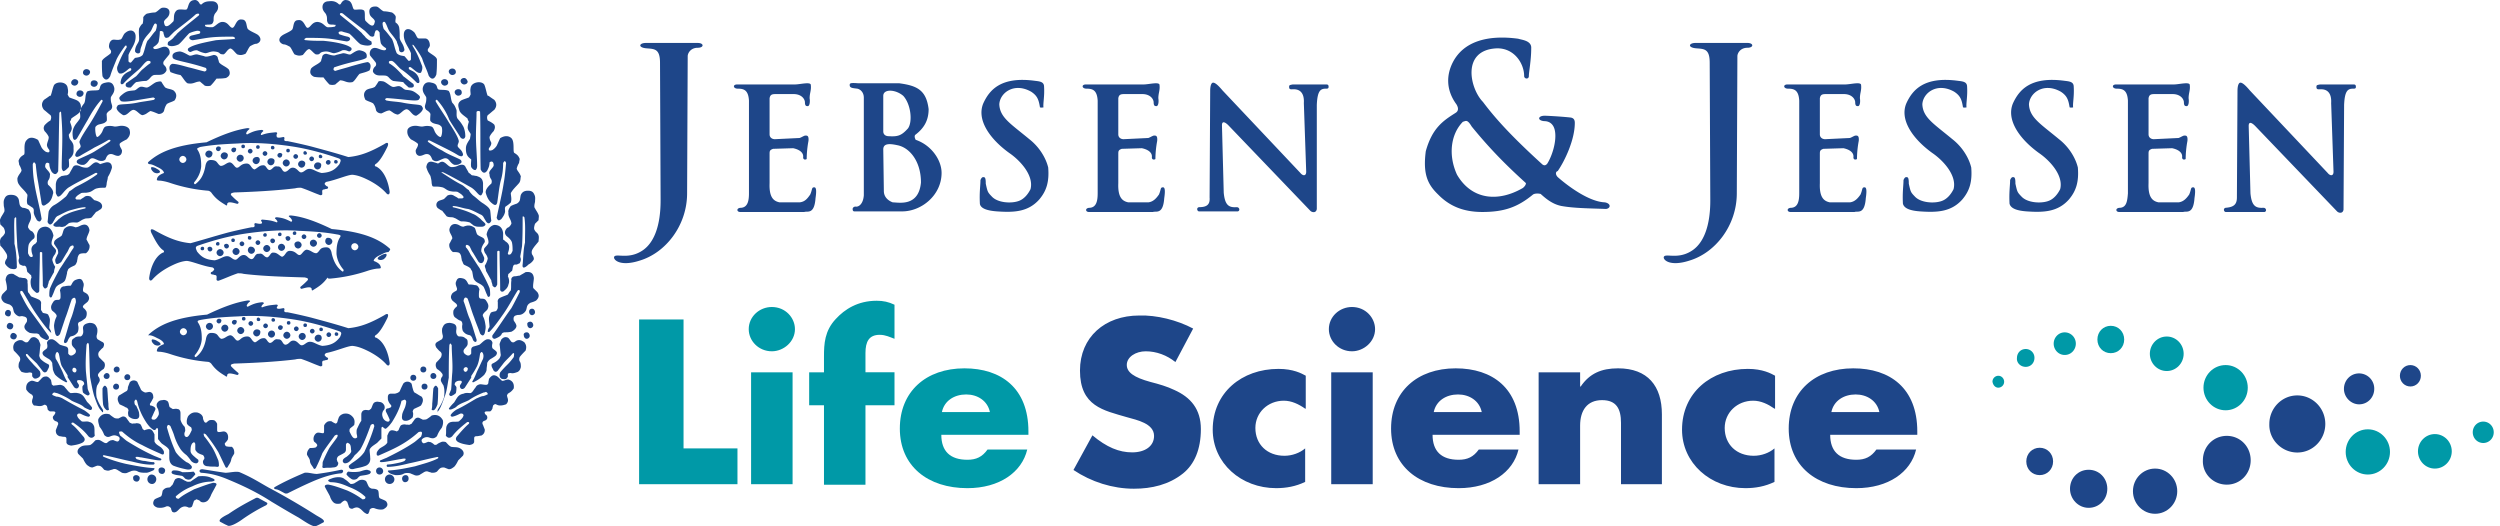 <svg width="285" height="60" viewBox="0 0 285 60" xmlns="http://www.w3.org/2000/svg">
    <g fill="none" fill-rule="evenodd">
        <path d="M17.006 38.086c1.145-1.009 2.829-1.883 6.601-2.22 1.82-.874 3.301-1.413 4.648-1.614.27 0 .337.067.135.201-.135.135-.202.202-.27.404.068.135.135.135.203.067.539-.269.876-.403 1.55-.47.201 0 .269.134.134.201a.929.929 0 0 0-.202.27c0 .134.067.134.202.067.606-.202.876-.202 1.482-.27.202 0 .202.135.135.202-.068.068-.068.135-.068.202.135.135.405.067.741 0 .135 0 .135.135.135.135 0 .067-.067.134 0 .269.067.067.135.067.337.067a57.23 57.23 0 0 1 2.694.606c1.482.403 2.762.74 4.244 1.21 1.415-.134 2.56-.605 4.11-1.48.471-.336.539 0 .27.471-.338.673-.81 1.548-1.28 1.817-.136.134-.068.269.067.269.943.47 1.414 1.816 1.549 2.892 0 .337-.202.337-.337.202-.471-.538-1.078-1.009-1.953-1.48-.54-.269-1.213-.605-1.954-.672-.539 0-1.886.605-2.964.807-.135.067-.202.134-.202.269.135.134.135.202.337.269.134.135 0 .27-.135.27s-.202.066-.337.066c-.202.068-.135.202-.135.539-.067.134-.202.134-.336.067-.741-.27-1.28-.538-2.089-.807-.27 0-.404 0-.673.067-2.223.269-4.783.403-6.939.47-.337.068-.471.135-.337.337.337.336.404.404.809.74a.149.149 0 0 1-.202.202c-.27-.067-.674-.202-.944-.135-.067.068-.134.068-.134.202 0 .202-.135.135-.202.067-.674-.403-1.146-.74-1.617-1.412-.135-.135-.27-.202-.404-.202a18.31 18.31 0 0 1-4.244-.875 5.712 5.712 0 0 0-1.145-.269c-.068 0-.337 0-.405-.067 0-.47.472-.673.809-.807 0-.202-.27-.471-.741-.673-.27-.135-.606-.336-.943-.336-.068.067-.135 0 0-.135zm.337.606c-.068.067-.135.269.269.605.27.135.472.135.674 0 .067-.135-.068-.27-.337-.404a1.088 1.088 0 0 0-.606-.201zm3.57-1.279a.434.434 0 0 0-.404.404c0 .202.202.404.404.404a.434.434 0 0 0 .404-.404.434.434 0 0 0-.404-.404zm1.684-.605c.404.605.404 1.413.404 1.884-.067.74-.404 1.345-.808 1.816 0 .134 0 .202.134.202.54-.404.944-1.01 1.146-2.018.067-.471.27-.74.606-.74.337 0 .539.067.674.201.134.135.269.404.471.471.404 0 .606-.336 1.01-.403.405 0 .607.672.876.605.27 0 .404-.47 1.078-.47.472 0 .472.537.876.672.27-.067.539-.471.943-.471.404-.067.404.404.741.538.404 0 .472-.538.943-.403.539-.068.472.605.876.605.404-.067.471-.47.876-.47.471 0 .673.537.943.537.336 0 .539-.403.943-.403.471 0 .74.336 1.414.47 1.078-.067 1.55-.403 2.021-1.009.135-.336.27-.538-.134-.672-1.752-.606-3.503-1.077-5.255-1.346-2.223-.336-4.378-.47-6.197-.336-1.482.067-2.83.135-4.312.404-.336.067-.404.134-.27.336zm1.28 0a.434.434 0 0 0-.404.404c0 .201.202.403.404.403a.434.434 0 0 0 .404-.403c0-.202-.135-.404-.404-.404zm1.751.202a.434.434 0 0 0-.404.403c0 .202.202.404.404.404a.434.434 0 0 0 .404-.404c0-.201-.134-.403-.404-.403zm1.82.269a.434.434 0 0 0-.405.403c0 .202.202.404.404.404a.434.434 0 0 0 .404-.404.434.434 0 0 0-.404-.403zm1.818.269a.434.434 0 0 0-.404.404c0 .201.202.403.404.403a.434.434 0 0 0 .404-.403c.068-.27-.135-.404-.404-.404zm1.684.134a.434.434 0 0 0-.404.404c0 .202.202.404.404.404a.434.434 0 0 0 .404-.404c0-.202-.134-.404-.404-.404zm1.752.135a.434.434 0 0 0-.405.404c0 .201.202.403.405.403a.434.434 0 0 0 .404-.403.434.434 0 0 0-.404-.404zm1.751.135a.434.434 0 0 0-.404.403c0 .202.202.404.404.404a.434.434 0 0 0 .404-.404c0-.202-.135-.403-.404-.403zm1.819.201a.434.434 0 0 0-.404.404c0 .202.202.404.404.404a.434.434 0 0 0 .404-.404c0-.27-.135-.404-.404-.404zm-11.317-1.816a.29.29 0 0 0-.27.27c0 .134.135.268.27.268a.29.29 0 0 0 .27-.269c.066-.134-.068-.269-.27-.269zm1.751.135a.29.29 0 0 0-.27.269c0 .134.135.269.27.269a.29.29 0 0 0 .27-.27c.067-.201-.068-.268-.27-.268zm1.886.134a.29.29 0 0 0-.27.27c0 .134.136.268.27.268a.29.29 0 0 0 .27-.269.29.29 0 0 0-.27-.269zm1.684.27a.29.29 0 0 0-.269.268c0 .135.135.27.27.27a.29.29 0 0 0 .269-.27.29.29 0 0 0-.27-.269zm1.685.201a.29.29 0 0 0-.27.27c0 .134.135.268.27.268a.29.29 0 0 0 .269-.269c.067-.134-.135-.269-.27-.269zm1.818.135a.29.29 0 0 0-.27.269c0 .134.136.269.27.269a.29.29 0 0 0 .27-.27.29.29 0 0 0-.27-.268zm1.82.269a.29.29 0 0 0-.27.269c0 .134.134.269.27.269a.29.29 0 0 0 .269-.27.29.29 0 0 0-.27-.268zm1.885.403a.29.29 0 0 0-.27.27c0 .134.136.268.27.268a.29.29 0 0 0 .27-.269.29.29 0 0 0-.27-.269zm-9.7-1.749c-.135 0-.202.068-.202.202 0 .135.067.202.202.202s.202-.067.202-.202c0-.134-.067-.202-.202-.202zm1.684.068c-.135 0-.202.067-.202.201 0 .135.067.202.202.202s.202-.067.202-.202c0-.067-.135-.201-.202-.201zm1.684.067c-.135 0-.202.067-.202.202 0 .134.067.201.202.201s.202-.067.202-.201c0-.068-.067-.202-.202-.202zm1.752.336c-.135 0-.202.067-.202.202 0 .134.067.202.202.202.134 0 .202-.068.202-.202 0-.135-.068-.202-.202-.202zm1.886.27c-.135 0-.202.066-.202.201s.067.202.202.202.202-.067.202-.202-.067-.202-.202-.202zm1.819.47c-.135 0-.202.067-.202.202 0 .134.067.202.202.202.134 0 .202-.068.202-.202 0-.135-.135-.202-.202-.202zm1.751.538c-.135 0-.202.068-.202.202 0 .135.067.202.202.202s.202-.067.202-.202c0-.134-.135-.202-.202-.202zm6.063-9.552c-1.145-1.01-2.83-1.884-6.602-2.22-1.819-.875-3.3-1.413-4.648-1.547-.27 0-.337.067-.135.201.135.135.202.202.27.404-.068.135-.135.135-.202.067-.54-.269-.876-.403-1.55-.47-.202 0-.27.134-.134.201.067.067.134.135.202.27 0 .134-.068.134-.202.067-.607-.202-.876-.202-1.482-.27-.202 0-.202.135-.135.202.067.068.067.135.067.202-.134.135-.404.067-.74 0-.135 0-.135.135-.135.135 0 .067.067.134 0 .269-.068.067-.135.067-.337.067a57.23 57.23 0 0 0-2.695.605c-1.482.404-2.762.808-4.244 1.211-1.414-.134-2.56-.605-4.109-1.48-.472-.269-.539 0-.27.471.337.673.809 1.547 1.28 1.817.135.134.068.269-.067.269-.943.47-1.415 1.816-1.55 2.892 0 .337.203.337.338.202.471-.538 1.077-1.009 1.953-1.48.539-.269 1.213-.605 1.954-.673.539 0 1.886.606 2.964.74.134.068.202.135.202.27-.135.134-.135.201-.337.269-.135.134 0 .269.135.269.134 0 .202.067.336.067.203.067.135.202.135.538.068.135.202.135.337.067.741-.269 1.28-.538 2.088-.807.27 0 .404 0 .674.067 2.223.27 4.783.337 6.938.404.337.067.472.135.337.336-.337.337-.404.404-.808.74a.149.149 0 0 0 .202.202c.27-.067.674-.202.943-.134.067.067.135.067.135.201 0 .202.135.135.202.068.674-.404 1.145-.74 1.617-1.413 0 .135.134.135.27.135a18.31 18.31 0 0 0 4.243-.875 5.712 5.712 0 0 1 1.145-.269c.068 0 .337 0 .404-.067 0-.471-.471-.673-.808-.808 0-.201.27-.47.741-.672.27-.135.606-.337.943-.337.135-.201.27-.269.135-.403zm-.404.605c.067.067.134.27-.27.606-.27.134-.471.134-.673 0-.068-.135.067-.27.336-.404.203-.135.405-.202.607-.202zm-3.57-1.21c.201 0 .404.201.404.403a.434.434 0 0 1-.405.404.434.434 0 0 1-.404-.404c0-.27.202-.404.404-.404zm-1.685-.673c-.404.605-.404 1.412-.404 1.883.067.74.404 1.346.808 1.817 0 .134 0 .201-.134.201-.54-.403-.943-.941-1.213-2.018-.067-.47-.27-.74-.606-.74-.337 0-.539.067-.674.202-.134.135-.27.404-.471.47-.404 0-.607-.335-1.078-.403-.404 0-.606.673-.876.606-.27 0-.404-.471-1.078-.471-.471 0-.471.538-.875.673-.27-.068-.54-.471-.943-.471-.405-.068-.405.403-.741.538-.405 0-.472-.538-.944-.404-.538-.067-.471.606-.875.606-.405-.068-.472-.471-.876-.471-.472 0-.674.538-.943.538-.337 0-.54-.404-.943-.404-.472 0-.741.337-1.415.471-1.078-.067-1.55-.403-2.02-1.009-.136-.336-.27-.538.134-.673 1.751-.605 3.503-1.076 5.254-1.345 2.223-.336 4.379-.47 6.198-.336 1.482.067 2.83.134 4.311.403.472.068.539.135.404.337zm-1.28.067c.202 0 .405.202.405.403a.434.434 0 0 1-.405.404.434.434 0 0 1-.404-.404c0-.269.135-.47.404-.403zm-1.751.202c.202 0 .404.201.404.403a.434.434 0 0 1-.404.404.434.434 0 0 1-.404-.404c0-.269.202-.403.404-.403zm-1.752.201c.203 0 .405.202.405.404a.434.434 0 0 1-.405.404.434.434 0 0 1-.404-.404c-.067-.202.135-.404.404-.404zm-1.886.27c.202 0 .404.201.404.403a.434.434 0 0 1-.404.404.434.434 0 0 1-.404-.404c0-.202.135-.403.404-.403zm-1.684.134c.202 0 .404.202.404.404a.434.434 0 0 1-.404.403.434.434 0 0 1-.404-.403c0-.202.202-.404.404-.404zm-1.751.202c.202 0 .404.202.404.404a.434.434 0 0 1-.404.403.434.434 0 0 1-.405-.403c0-.27.203-.471.405-.404zm-1.752.134c.202 0 .404.202.404.404a.434.434 0 0 1-.404.404.434.434 0 0 1-.404-.404c0-.202.202-.404.404-.404zm-1.819.135c.202 0 .405.202.405.404a.434.434 0 0 1-.405.403.434.434 0 0 1-.404-.403c0-.202.202-.404.404-.404zm11.318-1.816a.29.29 0 0 1 .269.269.29.29 0 0 1-.27.269.29.29 0 0 1-.269-.27.29.29 0 0 1 .27-.268zm-1.752.134a.29.29 0 0 1 .27.27.29.29 0 0 1-.27.268.29.29 0 0 1-.27-.269.29.29 0 0 1 .27-.269zm-1.819.202a.29.29 0 0 1 .27.27.29.29 0 0 1-.27.268.29.29 0 0 1-.27-.269c-.067-.134.068-.269.27-.269zm-1.751.27a.29.29 0 0 1 .27.268.29.29 0 0 1-.27.27.29.29 0 0 1-.27-.27c0-.202.135-.269.27-.269zm-1.684.2a.29.29 0 0 1 .27.27.29.29 0 0 1-.27.27.29.29 0 0 1-.27-.27.29.29 0 0 1 .27-.27zm-1.82.135a.29.29 0 0 1 .27.27.29.29 0 0 1-.27.269.29.29 0 0 1-.269-.27.29.29 0 0 1 .27-.269zm-1.75.27a.29.29 0 0 1 .269.269.29.29 0 0 1-.27.269.29.29 0 0 1-.27-.27c-.066-.134.068-.268.27-.268zm-1.887.336a.29.29 0 0 1 .27.269.29.29 0 0 1-.27.27.29.29 0 0 1-.27-.27c-.067-.135.068-.27.27-.27zm9.633-1.75c.135 0 .202.068.202.203 0 .134-.067.202-.202.202-.134 0-.202-.068-.202-.202 0-.068.068-.202.202-.202zm-1.684.135c.135 0 .202.068.202.202 0 .135-.067.202-.202.202s-.202-.067-.202-.202c0-.134.135-.202.202-.202zm-1.684.068c.135 0 .202.067.202.202 0 .134-.067.201-.202.201s-.202-.067-.202-.201c0-.135.135-.202.202-.202zm-1.751.336c.134 0 .202.067.202.202 0 .134-.068.202-.202.202-.135 0-.203-.068-.203-.202 0-.135.068-.27.203-.202zm-1.887.27c.135 0 .202.066.202.2 0 .135-.067.203-.202.203-.134 0-.202-.068-.202-.202 0-.135.068-.202.202-.202zm-1.751.403c.135 0 .202.067.202.202 0 .134-.067.201-.202.201s-.202-.067-.202-.201c0-.068.067-.202.202-.202zm-1.752.538c.135 0 .203.067.203.202 0 .134-.068.202-.203.202-.134 0-.202-.068-.202-.202 0-.068.068-.202.202-.202zm-6.13-9.687c1.146-1.01 2.83-1.884 6.602-2.22 1.819-.875 3.3-1.413 4.648-1.615.27 0 .337.068.135.202-.135.135-.202.202-.27.404.068.134.135.134.202.067.54-.269.876-.404 1.55-.47.202 0 .27.134.135.201a.929.929 0 0 0-.202.27c0 .134.067.134.202.066.606-.201.875-.201 1.482-.269.202 0 .202.135.134.202-.067.202 0 .27 0 .336.135.135.405.068.741 0 .135 0 .135.135.135.135 0 .067-.067.135 0 .27.067.066.135.066.337.066a57.23 57.23 0 0 1 2.694.606c1.482.403 2.762.74 4.244 1.21 1.415-.134 2.56-.605 4.11-1.48.471-.336.539 0 .27.472-.338.672-.81 1.547-1.28 1.816-.136.134-.068.269.067.269.943.47 1.414 1.816 1.549 2.893 0 .336-.202.336-.337.202-.471-.539-1.078-1.01-1.953-1.48-.54-.27-1.213-.606-1.954-.673-.539 0-1.886.605-2.964.807-.135.067-.202.135-.202.27.135.134.135.201.337.268.134.135 0 .27-.135.27s-.202.067-.337.067c-.202.067-.135.201-.135.538-.067.134-.202.134-.336.067-.741-.269-1.28-.538-2.089-.807-.27 0-.404 0-.673.067-2.223.27-4.783.404-6.939.471-.337.067-.471.135-.337.336.337.337.404.404.809.74a.149.149 0 0 1-.202.202c-.27-.067-.674-.202-.944-.134-.067.067-.134.067-.134.201 0 .202-.135.135-.202.068-.674-.404-1.146-.74-1.617-1.413-.135-.135-.27-.202-.404-.202a18.31 18.31 0 0 1-4.244-.874 5.712 5.712 0 0 0-1.145-.27c-.068 0-.337 0-.405-.067 0-.47.472-.672.809-.807 0-.202-.27-.47-.741-.673-.27-.134-.606-.336-.943-.336-.135-.067-.202-.135-.068-.27zm.337.605c-.067.068-.135.27.27.606.27.134.471.134.673 0 .068-.135-.067-.27-.337-.404a1.088 1.088 0 0 0-.606-.202zm3.57-1.278a.434.434 0 0 0-.404.404c0 .202.202.403.404.403a.434.434 0 0 0 .405-.403.434.434 0 0 0-.405-.404zm1.685-.673c.404.606.404 1.413.404 1.884-.068.74-.404 1.345-.809 1.816 0 .135 0 .202.135.202.539-.403.943-.942 1.145-2.018.068-.47.27-.74.607-.74.336 0 .538.067.673.202.135.134.27.403.472.47.404 0 .606-.336 1.01-.403.404 0 .606.673.876.606.27 0 .404-.471 1.078-.471.471 0 .471.538.876.672.269-.067.538-.47.943-.47.404-.068.404.403.74.538.405 0 .472-.539.944-.404.539-.067.471.605.875.605.405-.067.472-.47.876-.47.472 0 .674.538.943.538.337 0 .54-.404.943-.404.472 0 .741.336 1.415.471 1.078-.067 1.55-.404 2.02-1.01.136-.335.27-.537-.134-.672-1.751-.605-3.503-1.076-5.254-1.345-2.223-.337-4.379-.471-6.198-.337-1.482.068-2.829.135-4.311.404-.27.135-.404.135-.27.336zm1.28.068a.434.434 0 0 0-.405.403c0 .202.202.404.404.404a.434.434 0 0 0 .405-.404c.067-.202-.135-.403-.405-.403zm1.75.201a.434.434 0 0 0-.403.404c0 .202.202.404.404.404a.434.434 0 0 0 .404-.404c.067-.202-.135-.404-.404-.404zm1.82.27a.434.434 0 0 0-.404.403c0 .202.202.404.404.404a.434.434 0 0 0 .404-.404c0-.269-.202-.403-.404-.403zm1.819.269a.434.434 0 0 0-.405.403c0 .202.203.404.405.404a.434.434 0 0 0 .404-.404c.067-.269-.135-.47-.404-.403zm1.684.134a.434.434 0 0 0-.404.404c0 .202.202.403.404.403a.434.434 0 0 0 .404-.403c.067-.27-.135-.404-.404-.404zm1.751.135a.434.434 0 0 0-.404.403c0 .202.202.404.404.404a.434.434 0 0 0 .404-.404.434.434 0 0 0-.404-.403zm1.752.134a.434.434 0 0 0-.405.404c0 .202.203.404.405.404a.434.434 0 0 0 .404-.404c.067-.202-.135-.404-.404-.404zm1.818.202a.434.434 0 0 0-.404.404c0 .202.202.403.404.403a.434.434 0 0 0 .405-.403c.067-.27-.135-.404-.405-.404zm-11.317-1.816a.29.29 0 0 0-.27.269c0 .134.136.269.27.269a.29.29 0 0 0 .27-.27c.067-.134-.068-.268-.27-.268zm1.752.134a.29.29 0 0 0-.27.27c0 .134.135.268.27.268a.29.29 0 0 0 .27-.269c.067-.201-.068-.269-.27-.269zm1.886.135a.29.29 0 0 0-.27.269c0 .134.135.269.27.269a.29.29 0 0 0 .27-.269.29.29 0 0 0-.27-.27zm1.684.269a.29.29 0 0 0-.27.269c0 .135.135.27.27.27a.29.29 0 0 0 .27-.27.29.29 0 0 0-.27-.269zm1.684.202a.29.29 0 0 0-.27.269c0 .134.135.269.27.269a.29.29 0 0 0 .27-.27c.067-.134-.068-.268-.27-.268zm1.819.134a.29.29 0 0 0-.27.27c0 .134.135.268.27.268a.29.29 0 0 0 .27-.269.29.29 0 0 0-.27-.269zm1.819.27a.29.29 0 0 0-.27.268c0 .135.135.27.27.27a.29.29 0 0 0 .27-.27.29.29 0 0 0-.27-.269zm1.886.403a.29.29 0 0 0-.27.27c0 .134.135.268.27.268a.29.29 0 0 0 .27-.269c0-.202-.135-.269-.27-.269zm-9.7-1.749c-.135 0-.203.067-.203.202 0 .134.068.202.203.202.134 0 .202-.068.202-.202 0-.135-.068-.202-.202-.202zm1.684.067c-.135 0-.202.068-.202.202 0 .135.067.202.202.202.134 0 .202-.067.202-.202 0-.134-.068-.202-.202-.202zm1.684.068c-.135 0-.202.067-.202.201 0 .135.067.202.202.202s.202-.067.202-.202c0-.067-.067-.201-.202-.201zm1.751.336c-.134 0-.202.067-.202.202 0 .134.068.201.202.201.135 0 .202-.067.202-.201 0-.135-.067-.202-.202-.202zm1.954.269c-.135 0-.202.067-.202.202 0 .134.067.202.202.202s.202-.068.202-.202c-.067-.135-.135-.202-.202-.202zm1.751.404c-.134 0-.202.067-.202.201 0 .135.068.202.202.202.135 0 .202-.067.202-.202 0-.067-.134-.201-.202-.201zm1.752.605c-.135 0-.202.067-.202.202 0 .134.067.202.202.202.134 0 .202-.068.202-.202 0-.135-.135-.202-.202-.202zm-24.52-6.727c-.27-.336-.27-.404.336-.875.404-.269.539-.269 1.213-.336.269-.067.336-.27.673-.404.27-.067.607.135.809.068.27-.068.673-.471 1.01-.606.27-.067.539-.134.606 0 .068.135.337.538.405.606.336.201.538.134.943.336.404.336.404.74.134 1.144-.336.201-.539.201-.875.403-.202.27-.27.538-.337.807-.135.27-.404.337-.606.337-.203-.067-.607-.27-.944-.337-.471.27-.404.337-.875.471-.337 0-.674-.605-1.078-.605-.404.067-.674.673-1.145.605-.472-.269-.943-.74-.674-1.009.067-.336.876-.134 2.223-.403.606-.135 1.347-.202 1.954-.337.134-.134.202-.134-.068-.269-2.088.337-3.368.606-3.705.404zM12.56 8.688c.202-.672.471-1.278.74-1.95.27-.539.607-1.01.944-1.48.134-.135.202-.068.202.134-.472.74-.741 1.346-1.078 2.22a.824.824 0 0 0 .202.74c.337.135.674-.134 1.145-.538.27-.135.337.134.135.269-.472.202-.943.47-1.078 1.144-.067.269 0 .47.27.336.539-.605 1.212-1.144 1.751-1.615.404-.336.741-.941 1.078-1.009.27 0 .337.068.27.27-.337.201-.674.538-.944.74-.27.269-.471.538-.673.74-.472.336-.674.47-1.146.807-.202.403.203.538.54.47.201-.201.404-.47.606-.605.471-.067.673-.134 1.145-.134.471-.202.471-.539.876-.673.539-.067 1.077.134 1.414-.471.068-.135 0-.47-.27-.673-.134-.201-.067-.403.068-.538.202-.269.337-.403.54-.673.134-.269 0-.874-.54-.874-.337 0-.673.269-1.078.269-.202 0-.27-.202-.134-.27.202-.134.404-.268.539-.537.067-.337.134-.808.134-1.211.135-.067.202-.067.404.067 0 .135.068.336.135.538.135.202.27.135.472.068l.606-.606c.808-.673 1.684-1.278 2.492-2.018.27-.135.472-.067.337.135-.808.672-1.616 1.278-2.492 2.085-.068.134-.337.336-.404.47-.202.203-.405.337-.607.472-.067.269-.067.336.068.403.27.135.74.068 1.145-.134.337-.27.74-.807 1.212-1.278.337-.135.54-.202.876-.27.472 0 .404.202.27.337-.337.067-.54.134-.876.202-.472.134-.27.538.135.538.875-.135 1.482-.27 2.223-.336.74-.068 1.616-.068 2.357-.068.337.135.27.27 0 .27-.606.067-1.212.067-1.953.134-1.415.269-2.695.538-3.166.942-.068.134-.068.269.202.403.202 0 .337-.201.808-.201.27.134.54.269.943.336.27 0 .54-.202.943-.202.943.067.472.336 1.146.336.269-.134.404-.538.74-.672.27 0 .54.47.809.672.404.135.606.068.943-.067.202-.269.337-.673.539-.874.27-.135.472-.27.741-.27.539-.201.539-.672.135-1.009-.27-.201-.876-.403-1.146-.672-.202-.27-.067-1.077-.673-1.077-.674-.134-.741.875-1.078.942-.337 0-.472-.673-1.145-.673-.472 0-.809.539-1.145.606-.337 0-.405 0-.741-.067-.135-.068-.135-.27 0-.202.27-.067.336 0 .606-.067.135-.068.202-.135.27-.404 0-.27 0-.47.067-.605.067-.27.27-.337.404-.673.135-.404 0-.942-.674-.942-.404 0-.808 0-1.145.336-.067.068-.135 0-.202 0-.135-.269-.337-.538-.674-.47-.74.067-.606.941-.875 1.076-.27.067-.876-.135-1.146.134-.404.404-.202.942-.336 1.211-.27.27-.472.471-.674.538-.27.068-.337-.067-.404-.47.067-.337.471-.404.606-.875.135-.538-.202-.807-.808-.74-.27.067-.472.404-.809.538-.336 0-.606.067-.943.135a1.16 1.16 0 0 0-.404.403c0 .27 0 .471-.067.74-.135.068-.27.27-.404.538-.068.404 0 .808 0 1.211 0 .471-.405.606-.472 1.346 0 .269.539.47.606.067 0-.404.202-.673.27-1.009.27-.673.74-1.01.943-1.345.135-.202.202-.471.337-.673.067-.202.27-.202.336 0 0 .269-.067.47-.134.673-.337.336-.607.807-.943 1.143-.27.606-.27 1.01-.54 1.615-.269.269-.538.269-.875.336-.135.135-.337.404-.472.538-.134 0-.27-.067-.27-.202v-.672c.27-.74.877-1.278.81-2.22-.068-.606-.674-.808-1.28-.202-.27.404-.27.673-.54.673-.202.067-.471 0-.673 0-.27 0-.54.269-.54.807.068.404.338.336.203.74-.337.336-1.078.673-1.01 1.009 0 .538 0 1.009.067 1.614.202.404.539.606.876 0zm7.14-2.085c.202.336 1.55.404 3.773 1.144.134.201.067.336-.135.403-.606-.134-1.213-.336-1.819-.47-.74-.202-1.415-.404-1.886-.404-.337.134-.404.47-.202.942.337.134.74.269 1.145.336.27.269.539.807.808.942.674.134.876-.202 1.415-.202.135.134.404.336.539.47.202.068.471.068.674 0 .269-.268.471-.537.673-.806.404 0 .674 0 1.078-.068.404-.202.539-.47.337-.942-.27-.336-.943-.538-1.145-.874 0-.135-.135-.404-.135-.538-.067-.135-.202-.27-.472-.27-.471.135-.875.27-1.077.135l-.809-.202c-.404 0-.606.202-.876.135-.404-.202-.673-.404-1.077-.47-.741.066-.943.335-.809.74zm-8.218 4.844c.067-.135.27-.068.202.134-.472.875-.943 1.75-1.415 2.49-.471.74-1.078 1.614-1.212 2.085 0 .201.134.336.134.538s-.404.403-.538.74c-.135.269-.068.336 0 .403.067.068.202.068.471-.067.539-.336 1.078-.605 1.617-.942.539-.269 1.078-.538 1.617-.874.202-.067.336.067.134.202-.471.336-1.01.672-1.55 1.009-.605.403-1.346.672-2.02 1.009-.202.134-.202.269-.135.403.202.135.404.27.809.202.539-.269.539-.74.943-.74.202 0 .539.202.74.27.27.067.54.067.742-.135.134-.337.27-.673.74-.606.27.068.405.202.742.202.27-.067.404-.269.404-.605-.067-.27-.27-.404-.27-.74 0-.135.54-.404.809-.538.202-.202.471-.539.337-1.01 0-.201-.27-.538-.943-.538-.27 0-.607.135-.876.068a1.925 1.925 0 0 0-.876 0c-.202.067-.27.201-.404.538-.135.336-.472.672-.606.672-.135 0-.27-.74-.202-1.143.269-.337.471-.27.875-.404.202-.067.27-.134.404-.269.068-.134 0-.605 0-.807.068-.202.27-.337.472-.471a.523.523 0 0 0 .135-.538c-.068-.27-.135-.337-.135-.807 0-.27.472-.539.404-1.144-.135-.606-.471-.74-1.01-.606-.741.135-.54.606-.741.808-.135.134-1.01 0-1.348.202-.269.403-.134.941-.336 1.345-.27.336-.337.47-.472.807-.067.27.135.74-.067 1.01-.27.403-.472.537-.674 1.008-.135.337-.135.673-.067 1.077.067.336.27.336.471.067.404-.673.809-1.413 1.213-2.085.471-.875.943-1.615 1.482-2.22zm-4.244 8.072c-.135-.067-.202-.269-.202-.47 0-.943.067-2.153.067-3.432 0-.941-.067-1.883-.135-2.758 0-.134-.067-.202-.202 0-.067 2.22-.067 4.44-.134 6.66-.135.27-.337.538-.741.067-.135-.269-.27-.538-.27-.941-.27-.202-.471-.068-.471.336 0 .27.673.673.539 1.01 0 .268-.068.403-.203.605a.574.574 0 0 0 0 .47c.472.404.674.808.54 1.077-.135.672-.405.942-.742 1.143-.336.27-.471.135-.539-.067-.134-.874-.269-1.682-.404-2.489-.134-.673-.202-1.345-.27-2.018-.134-.202-.201-.336-.336 0 0 .74.067 1.547.202 2.287.202 1.278.606 2.624.808 3.97-.134.268-.202.403-.538.134-.135-.27-.27-.471-.337-.74-.068-.202.067-.471-.135-.673l-.606-.404c-.135-.403 0-.74 0-1.076-.27-.47-.674-.74-.943-1.144-.203-.269-.203-.538-.203-.74.135-.47.472-.672.472-.941-.067-.202-.135-.404-.27-.606 0-.134-.067-.336-.067-.47.135-.337.27-.472.607-.673.202-.135-.135-1.279.336-1.682.27-.337.741-.337 1.28 0 .135.269.27.605.404.874.135.202.27.337.472.471.337.135.472.067.404-.202-.202-.269-.27-.403-.27-.605.068-.404.203-.538.203-.875-.068-.201-.27-.47-.472-.672-.134-.27-.134-.404 0-.673.202-.202.404-.404.674-.538.067-.202.135-.404 0-.606-.27-.201-.472-.403-.741-.605-.27-.336-.337-.74 0-1.144.202-.134.404-.269.674-.47.134.201.269-.808.471-1.211.337-.471 1.482-.404 1.55.336.067.269.067.47 0 .74.067.134.134.269.202.336.336.135.606.202.875.337.472.269.472.672.404 1.143-.134.404-.808.673-1.077.942 0 .135-.068.202-.135.336.067.27.202.471.202.808-.067.336-.202.47-.337.672 0 .202.068.404.135.539.471.538.404.74.404 1.076.067.74-.27.942-.539 1.21 0 .27.068.606 0 .875-.27.27-.404.404-.606.471zm-.606 2.893c-.068 0-.135-.067-.27-.404V21c.068-.605.337-.74.674-.942.135 0 .337-.067.471-.067.135 0 .27-.067.405-.202.134-.269.269-.47.404-.74.134-.202.337-.269.74-.134.27.134.472.202.81.202.269 0 .47-.27.74-.471.202-.135.337-.202.606-.068.068.068.135.068.202.135.203-.067.405-.135.674-.202.404-.067.674.135.674.606-.135.47-.27.74-.472 1.076 0 .269-.135.538-.135.807-.067.337-.067.404-.269.404-.337 0-.539 0-.808.067-.405.067-.54.404-1.078.471-.27.067-.472 0-.741.067-.202.135-.472.27-.606.471-.135.135 0 .202.067.27h.471c.135-.135.337-.203.472-.337.27-.135.472-.067.674 0l.404.403c.27.068.471.135.673.27.27.201.337.605 0 .807-.134.067-.269.202-.471.269-.135.202-.337.404-.472.605-.27.202-.673.068-.875.202-.27.067-.54.337-.809.404-.27 0-.539-.067-.943.067-.135.135-.27.202-.404.336-.202.068-.337.135-.606.068-.337 0-.54.067-.741-.135-.068-.202.337-.403.539-.673.27-.201.539-.47.943-.605.539-.27 1.28-.47 2.155-.673.068-.134 0-.067 0-.134-.539 0-1.145.202-1.684.336-.471.135-.943.404-1.347.606a.69.69 0 0 0-.404.336c-.068.134-.202.336-.27.47-.202.27-.404.337-.606-.066.067-.404.067-.808.135-1.211.135-.337.404-.606.673-.74.472-.27.876-.606 1.28-.942.135-.135.27-.404.405-.606.269-.134.538-.403.808-.538.808-.403 1.55-.807 2.29-1.345.135-.067.135-.27-.134-.202-1.078.605-2.021 1.01-3.1 1.682-.538.403-.808 1.009-1.144 1.009zm3.233-14.53c.202 0 .404.134.404.336a.434.434 0 0 1-.404.403c-.202 0-.404-.134-.404-.336 0-.27.202-.404.404-.404zm.876 1.277c.202 0 .404.135.404.337a.434.434 0 0 1-.404.403c-.202 0-.404-.134-.404-.336 0-.27.134-.404.404-.404zm-2.223-.134c.202 0 .404.134.404.336a.434.434 0 0 1-.404.404c-.202 0-.404-.135-.404-.337 0-.201.202-.403.404-.403zm.606 1.278c.202 0 .404.135.404.336a.434.434 0 0 1-.404.404c-.202 0-.404-.135-.404-.336 0-.27.202-.404.404-.404zm-7.208 19.98c0-.539-.067-1.75-.27-2.49 0-1.21-.067-1.95 0-2.892.135-.202.203-.135.203 0 0 1.076.067 2.22.134 3.296.068.404.135.807.203 1.144 0 .134-.068.269-.068.336 0 .202.068.337.135.471.202.067.337.202.539.135.135.067.202.134.202.201.067.135.067.404.135.539.134.067.27.269.404.336.067.135 0 .135.067.27-.134.268-.134.604-.067.94.067.337.27.539.606.808.068 0 .27.067.337-.202 0-1.547.067-2.892.067-4.372.068-.135.202-.068.27 0 0 1.345.067 2.421.067 3.767.202.47.337.336.54.134 0-.201.134-.403.134-.605.202-.336.404-.74.606-1.076 0-.202.067-.404.135-.606a2.243 2.243 0 0 1-.337-.807c.067-.336.202-.471.337-.673.067-.202.135-.269.067-.47-.135-.203-.337-.337-.471-.606-.068-.337.134-.673.202-1.01-.068-.336-.27-.941-.876-1.008-.606 0-.943.336-1.01 1.009v.74c-.068 0-.135.202-.203.202-.336.201-.471.47-.404.807 0 .134.068.336.135.538 0 .135-.067.202-.27.135-.134-.068-.202-.27-.269-.404 0-.336 0-.606.067-.942.068-.269.337-.538.607-.74.067-.067.202-.403-.202-.807-.202-.067-.337-.202-.472-.471 0-.47.404-.74.337-1.278 0-.202-.067-.471-.27-.74-.269-.135-.471-.202-.673-.202-.135-.067-.27-.135-.337-.336-.067-.202-.067-.471-.135-.673-.135-.27-.337-.471-.876-.471-.404 0-.606.135-.74.47-.135.27-.068.54-.068.808.067.27.135.606 0 .74-.135.27-.27.404-.404.74-.067.135 0 .404 0 .606l.404.403c.27.606.067.673 0 .808-.135.201-.337.269-.404.538-.067.201 0 .47 0 .672.27.27.471.539.674.875a.653.653 0 0 1 .067.605c-.135.202-.202.337-.202.539.067.201.337.47.606.605.539.135.808.067.741-.336zm5.052-.404.607-1.01c.202-.268.202-.403.404-.74.337-.268.471-.134.404.135-.202.27-.404.606-.606.942-.337.471-.606.942-.943 1.413-.404.74-.809 1.48-1.145 2.287-.068.27-.068.538-.068.807.068.27.27.27.337 0 .202-.403.202-.538.404-.941.27-.404.741-.404 1.01-.74.135-.202.203-.606.27-.875 0-.202.067-.269.135-.47.202-.203.404-.27.673-.404.203-.068.27-.337.337-.471 0-.135.068-.337.068-.471.067-.202.134-.337.27-.404.201-.067.403-.067.673-.067.27-.202.471-.538.404-.942-.135-.202-.202-.404-.337-.605 0-.337.27-.673.337-1.077-.067-.47-.337-.74-.808-.605-.27.067-.472.269-.809.269a1.587 1.587 0 0 0-.539-.135c-.337 0-.539.135-.74.337-.135.269-.135.47-.27.74-.202.202-.472.269-.674.47-.202.135-.202.337-.202.472l.404.605c.068.202.068.336.068.47-.135.27-.27.54-.337.74 0 .27.067.405.135.472.134.067.336-.067.538-.202zm1.213 4.238c-.27.74-.472 1.48-.741 2.153l-.606 1.816c-.202.27-.404.336-.54-.067-.067-.337-.134-.606-.134-.942.067-.47.135-.673.27-.942.067-.134 0-.269-.068-.336-.135-.202-.404-.336-.471-.471-.135-.336-.068-.538.202-.942.134-.202.337-.202.539-.202s.27-.134.27-.336c0-.27 0-.47-.068-.74.067-.27.202-.47.539-.47.27-.068.471-.068.673-.068.135-.067.202-.538.607-.673.673-.269.74.067.875.404.068.269-.067.47-.067.74 0 .067 0 .202.135.269.134.067.27.134.404.269.27.404.135.605 0 .807-.135.135-.337.27-.472.404-.067.134-.134.134 0 .336.135.067.27.27.337.404.067.269 0 .673-.202.807-.202.135-.337.27-.539.336-.202.068-.27.202-.202.471.067.27 0 .606-.067.74-.27.337-.472.404-.809.471a1.19 1.19 0 0 0-.337.538c-.202.337-.471.27-.404-.067.27-.807.472-1.614.741-2.422.27-.605.404-1.278.607-1.95 0-.606-.203-.606-.472-.337zm-2.425 3.767c-.539-.538-1.145-1.412-1.617-2.085-.606-.875-1.01-1.682-1.55-2.556-.134-.135-.336-.135-.269.201.337.673.607 1.211 1.01 1.817.742 1.009 1.483 2.018 2.224 3.094.067.202 0 .404-.27.404-.336-.135-.606-.27-.74-.471-.068-.135-.068-.202-.337-.27-.27 0-.472 0-.809-.066-.404-.202-.673-.471-.606-.808.067-.202.202-.336.27-.47.067-.337 0-.539-.405-.606-.202-.067-.27 0-.471 0-.27-.067-.54-.336-.607-.538-.067-.202-.067-.337-.134-.471-.068-.135-.135-.202-.337-.336-.202-.068-.472-.135-.674-.27-.27-.269-.404-.538-.135-.941l.472-.471c.067-.337-.067-.808-.135-1.144.068-.605.404-.74.876-.673.202.135.471.27.674.404.202 0 .336.067.539.067.269 0 .471.202.404.471.067.404 0 .74.067 1.144.135.134.202.269.337.47.27.135.539.203.808.337.202.067.404.27.337.538v.673c.067.135.135.202.202.336.202.068.472.068.606.202.068.135.203.404.203.606 0 .336-.068.605-.068.941.135.202.202.337.202.539.135-.068.068 0-.067-.068zm-2.627 2.49c.337.403.673.672 1.078 1.076.202.269.471.605.673.874.135.135.27.202.472 0l.202-.403c.067-.202.067-.337-.068-.404-.269-.135-.538-.27-.875-.605-.068-.135-.135-.27-.135-.404.067-.404.067-.807.135-1.144 0-.202-.135-.403-.202-.605-.27-.27-.472-.404-.809-.27-.134.068-.27.337-.404.472-.067.067-.135.067-.27.067-.134-.067-.269-.135-.336-.202-.337-.134-.607 0-.876.202-.202.269-.27.538-.135.942.202.202.472.47.674.74a.574.574 0 0 1 0 .47c-.135.202-.135.404-.135.673.068.135.135.337.337.538.404.135.606.135.876.068.27 0 .337.067.337.134v.27c0 .067.134.201.202.268.202.068.337 0 .471-.067.27-.134.337-.403.202-.74-.27-.336-.606-.605-.875-.942a7.127 7.127 0 0 1-.674-.807c-.067-.134-.067-.269.135-.202zm8.555 6.256a5.012 5.012 0 0 1-.674-1.346c-.067-.47-.067-.942.068-1.345.134-.202.202-.337.27-.471.066-.135 0-.404-.136-.538-.067-.135-.067-.27.068-.404.134-.202.337-.336.539-.47.134-.203.202-.472.067-.74l-.606-.606c-.068-.202-.135-.337 0-.606.134-.134.27-.336.471-.47.135-.27.202-.539-.134-.673-.135-.068-.337-.202-.472-.27-.135-.134-.135-.269-.135-.403.068-.27.135-.538.068-.875-.135-.269-.202-.605-.876-.605-.404.067-.741.202-.741.605 0 .135.067.404 0 .606-.067.202-.135.269-.27.336-.269 0-.538 0-.74.202-.27.135-.27.27-.27.605 0 .404.472.539.472.875 0 .202-.135.336-.405.47-.202.068-.336 0-.471-.2v-.405c0-.201-.068-.336-.27-.403a8.49 8.49 0 0 1-.673-.202c-.27-.202-.472-.47-.809-.605-.336-.068-.606.067-.673.403.067.27.067.471 0 .606-.135.134-.27.201-.404.336-.135.135-.135.27 0 .47.134.135.269.203.471.337.27.135.404.27.539.538 0 .27.067.539.067.74.068.202.135.404.27.606.337.336.74.605 1.145.807.067.067.27.067.202-.067-.337-.538-.404-.875-.606-1.278-.202-.404-.404-.875-.674-1.278-.067-.27-.067-.404 0-.606.135-.269.202-.202.337 0 .135.471.135.942.337 1.413.202.336.471.74.673 1.076v.202c.27.404.472.74.741 1.144.337.336.607 0 .54-.27-.068-.134-.135-.201-.203-.336 0-.134 0-.202.202-.202.27 0 .405.068.54.202.067.135.067.202.067.27a.929.929 0 0 0-.202.268c0 .202 0 .404.067.673.135.135.337.27.539.336.135 0 .27-.134.202-.269a3.277 3.277 0 0 1-.202-.47c-.068-.673-.135-1.279-.202-1.952-.068-1.009 0-2.085.067-3.094.135-.27.202-.27.27 0 .067 1.21.067 2.489.134 3.7.135.673.27 1.48.472 2.153.404 1.143.539 1.412.876 1.749 0 .201.269.067.067-.27zM8.45 41.92a.29.29 0 0 1 .27.27c0 .134-.067.269-.202.269a.29.29 0 0 1-.27-.27c0-.134.068-.268.202-.268zM.906 35.329c-.202 0-.337.202-.337.404 0 .201.202.336.404.336s.27-.202.27-.404c0-.201-.135-.336-.337-.336zm.202 1.48c-.202 0-.337.202-.337.404 0 .201.202.336.404.336s.337-.202.337-.404-.202-.336-.404-.336zm.404 1.144c-.202 0-.337.201-.337.403s.202.337.404.337.337-.202.337-.404c0-.135-.202-.336-.404-.336zm10.172 6.323c.202-.404.337-.404.539 0 .067.606.067 1.144.135 1.75 0 .201 0 .403.067.672-.067.067-.202.134-.337 0a1.025 1.025 0 0 1-.337-.606c-.067-.672-.067-1.21-.067-1.816zm1.617-2.489c.202 0 .336.135.336.336 0 .202-.134.337-.336.337s-.337-.135-.337-.337c0-.201.202-.336.337-.336zm1.212.875c.202 0 .337.134.337.336s-.135.336-.337.336-.337-.134-.337-.336c0-.135.135-.336.337-.336zm-2.358-.135c.203 0 .337.135.337.336 0 .202-.134.337-.337.337-.202 0-.336-.135-.336-.337 0-.134.202-.336.336-.336zm1.078 1.21c.202 0 .337.135.337.337s-.135.337-.337.337-.337-.135-.337-.337c0-.134.135-.336.337-.336zm-3.098 2.96c-.135-.066-.337-.134-.54-.268-.336-.337-.875-.471-1.414-.74-.472-.337-1.01-.606-1.684-.875-.135 0-.202-.067-.337-.067-.135.067-.202.135-.202.27.135.066.27.134.472.2.269 0 .606.135.808.27.808.47 1.55.875 2.358 1.278.202.135.471.336.606.471.135.135 0 .27-.135.27-.337-.068-.606-.203-.876-.337-.202-.068-.404 0-.404.202.068.201.135.336.54.672.269.068.605-.067.875.068.337.067.471.336.539.538.067.403 0 .672.067 1.009-.135.202-.404.403-.74.067-.405-.538-.944-1.009-1.618-1.48-.134-.134-.404-.067-.269.135.472.336.876.874 1.28 1.345.27.27.27.538-.067.74-.405.202-.809.27-1.28.336-.337-.067-.472-.134-.54-.336v-.404c0-.201-.067-.269-.336-.269-.135 0-.337-.067-.472-.067-.27-.134-.404-.269-.404-.673.068-.201.135-.336.202-.538.135-.202.068-.403-.134-.47-.27-.068-.405-.27-.405-.472 0-.134.135-.201.202-.336.135-.202.135-.336-.202-.336H5.69c-.135-.068-.27-.202-.27-.27 0-.134-.067-.268-.067-.336-.068-.067-.202-.202-.337-.134-.135.067-.27.134-.472.134-.27 0-.471-.067-.673-.067-.135-.135-.27-.336-.202-.605 0-.068.067-.202.067-.27.067-.134 0-.201-.067-.336-.202-.134-.405-.202-.674-.605-.067-.539.135-.875.606-1.01.202 0 .337.068.54.135.134 0 .201.067.269-.067.27-.202.404-.538.74-.538.27-.068.472.134.674.403 0 .135.068.27.068.471.134.135.202.202.336.135.203 0 .472-.068.674-.068.27.068.404.135.539.337.202.202.337.47.606.605.27 0 .54-.067.809 0 .404.068.606.27.74.471.135.202.203.337.337.538.203.202.337.337.54.606.067.202-.068.403-.337.269zm3.772 2.49c.674.605 1.415 1.144 2.29 1.547.741.404 1.55.74 2.29 1.076.203 0 .203-.067.203-.269 0-.134-.135-.336-.337-.538-.27-.202-.606-.336-.741-.672v-.808c-.135-.269-.27-.605-.606-.605-.135 0-.404.067-.54.134-.134-.067-.067-.067-.201-.134a3.277 3.277 0 0 0-.202-.471c-.068-.135-.27-.202-.54-.202-.134.067-.336 0-.47.067-.068-.067-.136-.067-.27-.134-.135-.202-.202-.27-.337-.471-.135-.202-.337-.27-.54-.202l-.403.202c-.202 0-.337 0-.472-.067-.202-.135-.404-.27-.539-.404-.471-.135-.943-.067-1.28.538-.067.27.068.606.135.875.27.336.404.605.539.942.27.269.472.269.741.134.202-.067.337-.134.606-.067.202.067.404.134.404.336a.37.37 0 0 1-.202.337c-.202 0-.27-.068-.471-.135-.068-.067-.202 0-.337 0-.135.067-.27.135-.404.27-.068.066-.202.066-.337 0-.135-.068-.337-.203-.472-.27-.134-.067-.336-.067-.538 0-.203.202-.337.404-.607.538-.337.067-.606 0-.943.135-.404.202-.606.538-.404.874l.539.538c.135.27.27.539.471.74.203.135.337.27.607.27.202-.068.337-.135.539-.202.134 0 .27 0 .404.067.202.134.27.269.404.404.202.067.404.134.606.067.135-.067.27-.067.404-.135.203-.067.337 0 .472.068.202.134.337.201.539.336.27.067.471.067.606 0s.337-.135.472-.202c.27-.067.539-.067.74.067.27.135.607.135 1.011.135.337-.067.54-.202.741-.27.202-.201.202-.268-.067-.268-1.01-.068-2.021-.27-3.032-.471a16.19 16.19 0 0 1-2.56-.807c-.067-.068-.134-.068-.067-.135 0-.067.068-.067.337 0 1.01.202 1.954.47 2.964.673.809.202 1.684.403 2.493.336.067-.067.134-.134 0-.269-.337 0-.674-.067-1.01-.135-.338 0-.674-.134-.944-.201-.067-.068-.135-.135-.135-.202s.068-.067.202-.067c.135 0 .337.067.472.067.337.067.741.134 1.078.202.404.067.673.134 1.078.134.134-.067.134-.067.067-.202-.202-.067-.472-.201-.674-.269-1.077-.47-2.155-1.076-3.233-1.749-.27-.202-.472-.403-.741-.605-.27-.538-.068-.471.202-.471zm1.415-3.43c.134-.337.269-.203.336.066.135.606.405 1.413 1.078 2.422.202.27.404.538.741.74.068.067.27.067.337-.134.135-.135.202 0 .202.201v1.01c.135.134.202.269.337.403.135.202.808.471.943.875v.807c0 .538.202.807.472.942.539.201.808.269 1.414.403.607.135.741-.134.674-.336-.202-.27-.404-.404-.606-.471-.472-.336-.876-.673-1.213-1.144-.471-1.009-.74-1.883-1.01-2.825.067-.336.202-.336.404-.135.135.337.27.606.404 1.01.27.874.539 1.278.741 1.614.202.27.404.471.674.673.202.202.404.47.539.672.202.202.404.27.606.27.202-.068.27-.202.202-.404-.067-.067-.27-.202-.404-.336-.337-.27-.472-.471-.472-.673 0-.27 0-.606.202-.875.202-.134.202-.201.337.068v.605c0 .135.135.27.27.404.202.134.404.201.606.269.135.134.202.336.135.47a.51.51 0 0 0-.135.27c0 .403.27.538.606.538.337.067.606 0 1.01.067.135 0 .203-.067.203-.134 0-.202 0-.337-.068-.606-.202-.47-.404-1.009-.74-1.547-.27-.404-.54-.807-.876-1.21-.068-.27-.135-.405.202-.203.539.673 1.01 1.346 1.414 2.018.27.539.54 1.144.809 1.682.067.135.202.135.27 0 .134-.269.336-.47.403-.874.068-.27.27-.471.337-.673 0-.404-.067-.538-.27-.74-.201 0-.47 0-.673-.067-.135-.135-.135-.202-.135-.337.135-.134.202-.201.337-.403.135-.471-.067-.942-.471-.942-.135 0-.337.067-.54.067-.134 0-.201-.067-.201-.202v-.74c-.068-.134-.135-.269-.337-.403-.068 0-.27-.068-.54 0a.93.93 0 0 0-.269.202c-.134.134-.27.067-.336-.068-.068-.134-.135-.269-.135-.47-.068-.202-.202-.404-.606-.539-.405-.067-.741 0-1.078.404-.135.269-.202.538-.135.874.135.202.27.27.472.404a.606.606 0 0 1 .067.336c-.135.27-.27.606-.472.74-.134.068-.27 0-.336-.134-.068-.27 0-.337.067-.538 0-.135 0-.27-.067-.471a1.692 1.692 0 0 1-.472-.808v-.74c0-.269-.135-.47-.337-.47-.202-.068-.337 0-.539 0-.134-.068-.202-.135-.337-.202-.134-.135-.067-.606-.336-.74-.135-.067-.27-.135-.54-.067-.269 0-.47.134-.606.403-.067.202 0 .404.135.606.068.269.135.47.068.672-.135.27-.27.471-.472.538-.202 0-.337 0-.337-.201.135-.27.27-.606.404-.875.068-.134.068-.269-.134-.403-.135-.068-.27-.135-.405-.135a.204.204 0 0 1 0-.27c.135-.2.203-.335.337-.605 0-.336-.067-.605-.404-.672-.202 0-.337.067-.539.067-.135-.067-.337-.135-.471-.336-.135-.337-.27-.539-.405-.875a.58.58 0 0 0-.875.067c-.068.202-.135.337-.202.539 0 .269-.068.403-.203.47-.269.135-.538.337-.808.471-.27.337-.135.673.067 1.01.27.134.472.201.674.336.27.067.337.269.337.403-.067.135-.067.337 0 .606.27.269.539.336.808.336.337 0 .472-.202.405-.605 0-.27-.203-.606-.337-.942-.135 0-.202-.202-.202-.47zm.202 8.408c.202 0 .404.135.404.336 0 .202-.135.404-.337.404s-.404-.135-.404-.336c-.068-.27.135-.404.337-.404zm2.896-.875c.202 0 .405.135.405.337s-.135.403-.337.403-.404-.134-.404-.336c-.068-.269.134-.404.336-.404zm-1.145.808c.27 0 .54.202.54.538 0 .269-.203.538-.472.538a.531.531 0 0 1-.54-.538c0-.27.203-.538.472-.538zm2.358-.404c.067-.067.135-.067.27-.067.336 0 .606.067.875.202.404 0 .876 0 1.28-.068.135.135.202.202.202.337-.202.202-.337.403-.539.538-.202.067-.337.067-.606-.067-.135-.135-.27-.337-.472-.337-.336-.067-.606-.067-.943-.202-.134-.067-.202-.201-.067-.336zm4.513.807c-.404-.201-.875-.269-1.55-.201-.269.201-.605.403-.875.605-.202 0-.337.067-.539-.067-.202-.068-.337-.202-.539-.27-.27-.134-.471-.067-.673.068-.135.202-.202.47-.337.673-.135.067-.135.201-.337.269-.471 0-.606.202-.74.336-.068.202-.068.538-.203.673-.404.202-.741.269-.808.47-.202.404 0 .673.404.808.404.067.74 0 1.01-.135.27-.067.404.068.54.202 0 .135.067.27.134.404.202.134.337.067.471 0 .203-.135.337-.337.54-.471.269-.135.47-.202.875 0 .135 0 .337 0 .404-.202l.202-.605c.135 0 .202-.135.27-.135.202.067.404.135.471.27.27.134.54.066.741-.068.202-.135.405-.538.472-.74.202-.404.337-.605.539-1.01.135-.2.067-.335-.337-.335-.741.201-1.415.47-2.156.74-.606.336-1.212.605-1.751 1.076-.202 0-.337-.067-.337-.27.472-.403 1.01-.806 1.886-1.143.674-.336 1.415-.538 2.156-.538.539-.067.471-.27.067-.404zm-1.212-.605c-.27-.067-.27-.404.134-.404.944.135 1.617.27 2.628.404.471 0 1.212-.202 1.616-.067 1.415.605 2.223 1.143 3.301 1.749a79.087 79.087 0 0 1 5.322 3.094c.404.27 1.213.606.943.875-.404.202-.471.269-.808.403-.27.27-1.482-.605-2.021-.941-1.078-.606-2.088-1.211-3.099-1.817-1.347-.874-2.897-1.682-4.85-2.489-1.078-.47-2.088-.74-3.166-.807zm24.79-42.516c.27-.336.202-.403-.337-.807-.404-.269-.539-.269-1.145-.336-.27-.068-.337-.27-.674-.404-.27-.067-.606.135-.808.067-.27-.067-.674-.47-1.01-.605-.27-.067-.54-.067-.607 0a4.72 4.72 0 0 1-.404.605c-.337.202-.54.135-.943.337-.405.336-.337.74-.135 1.143.337.202.539.202.876.404.202.269.27.47.337.807.134.27.404.337.606.337.202-.068.606-.337.943-.337.471.27.404.337.876.471.336 0 .673-.605 1.077-.605.405.067.607.74 1.078.74.472-.27.943-.74.674-1.01-.067-.336-.808-.201-2.156-.47-.606-.135-1.347-.135-1.953-.27-.135-.134-.202-.134.067-.268 2.021.134 3.3.403 3.638.201zm1.145-2.758c-.202-.673-.539-1.278-.741-1.95-.27-.539-.606-1.01-.943-1.48-.135-.135-.202-.135-.135.067.472.74.741 1.412 1.078 2.287.067.336-.067.605-.135.74-.337.134-.606-.202-1.145-.606-.27-.134-.337.135-.135.27.472.201.943.47 1.078 1.143.067.27 0 .471-.27.336-.606-.605-1.212-1.143-1.818-1.547-.404-.336-.809-.942-1.078-.942-.27 0-.337.068-.27.27.337.201.674.47.944.74.27.269.471.47.673.74.472.336.674.538 1.145.874.203.404-.134.47-.538.404-.203-.202-.472-.404-.607-.606-.471-.067-.673-.067-1.145-.134-.471-.202-.471-.539-.876-.606-.539-.067-1.077.135-1.414-.403-.068-.135 0-.471.27-.673.134-.202.067-.404-.068-.538-.202-.27-.337-.404-.54-.673-.134-.27 0-.875.54-.875.337 0 .673.27 1.078.27.202 0 .27-.202.134-.27-.202-.134-.404-.269-.539-.538a6.657 6.657 0 0 1-.134-1.21c-.202-.27-.27-.337-.472-.202-.067.201-.135.336-.135.538-.134.202-.269.134-.471.067l-.606-.605c-.876-.673-1.685-1.279-2.493-1.951-.202-.135-.404-.068-.337.134.809.673 1.617 1.278 2.493 2.086.067.134.337.336.404.47.202.202.404.337.674.471.067.27.067.337-.068.404-.27.135-.74.067-1.145-.067-.337-.202-.808-.807-1.28-1.211-.337-.135-.539-.135-.876-.27-.471 0-.404.203-.27.337.405.135.607.202.944.27.472.134.27.537-.135.537-.875-.134-1.482-.269-2.223-.336-.74-.067-1.616-.067-2.357-.067-.337.134-.27.269 0 .269.606.067 1.212.067 1.953.067 1.415.135 2.695.404 3.166.807.068.135.068.27-.202.404-.202 0-.337-.202-.808-.134-.27.134-.54.269-.943.336-.27 0-.54-.202-.943-.202-.944.067-.472.404-1.146.336-.27-.134-.471-.47-.74-.605-.27 0-.54.47-.742.673-.404.134-.606.067-.943-.068-.202-.269-.337-.672-.539-.874-.27-.135-.471-.27-.74-.27-.54-.201-.607-.672-.135-1.008.27-.202.875-.404 1.145-.673.202-.27.067-1.076.673-1.076.674-.135.809.874 1.078.874.337 0 .472-.673 1.145-.673.674.068.809.539 1.146.606.336 0 .471 0 .808-.067.135-.068.135-.27 0-.202-.27-.067-.337 0-.606-.067-.135-.068-.202-.135-.27-.404 0-.27 0-.47-.067-.605-.067-.27-.27-.337-.404-.673-.135-.404 0-.942.673-.942.405-.067.809 0 1.146.336.067.068.134 0 .202 0 .134-.269.336-.538.673-.47.741.067.607.941.876 1.076.27.067.876-.135 1.145.134.135.337 0 .875.135 1.144.27.269.472.47.674.538.269.067.336-.134.404-.47-.068-.337-.54-.472-.606-.875-.135-.606.202-.875.808-.808.27.068.471.404.808.539.337 0 .607.067.943.134.202.135.27.202.405.404.067.269-.068.47 0 .74a.88.88 0 0 1 .404.538c.067.404.067.807.067 1.21.067.472.404.606.539 1.346 0 .27-.472.471-.606.068 0-.404-.202-.673-.27-1.01-.337-.605-.808-1.009-.943-1.345-.135-.27-.202-.538-.337-.74-.067-.202-.27-.202-.336 0 0 .27.067.47.134.673.337.336.674.807.943 1.143.27.606.27 1.01.54 1.615.269.269.538.269.875.336.135.135.337.404.472.538.134 0 .269-.067.269-.201v-.673c-.27-.74-.876-1.278-.808-2.22.067-.606.606-.74 1.212-.135.27.404.27.673.54.673h.673c.27 0 .539.27.539.807-.068.337-.337.337-.202.673.336.336 1.077.606 1.01 1.01 0 .537 0 1.008-.067 1.614-.202.538-.54.672-.876.134zm-7.073-2.085c-.202.336-1.55.403-3.705 1.143-.135.27-.068.337.134.404.607-.202 1.213-.336 1.82-.538.74-.202 1.414-.404 1.885-.471.337.135.405.47.203.942-.337.202-.742.269-1.146.403-.27.27-.539.808-.808.942-.674.135-.876-.202-1.415-.202-.134.135-.404.337-.539.471a1.15 1.15 0 0 1-.673 0 7.127 7.127 0 0 1-.674-.807c-.404 0-.674 0-1.078-.067-.404-.202-.539-.471-.337-.942.27-.336.944-.538 1.146-.875 0-.134.134-.403.134-.538.068-.134.202-.269.472-.269.471.135.876.27 1.078.135l.808-.202c.404 0 .606.202.876.134.337-.201.673-.47 1.01-.47.741.134.876.403.809.807zm8.083 4.91c-.067-.134-.27-.067-.202.135.472.807 1.01 1.547 1.482 2.355.472.74 1.078 1.681 1.145 2.152 0 .202-.134.337-.134.539 0 .201.404.403.539.74.134.269.067.336 0 .403-.068.067-.202.067-.472-.067-.539-.337-1.078-.606-1.617-.875l-1.616-.807c-.202-.067-.337.067-.135.202.471.336 1.01.673 1.55.942.606.403 1.347.672 2.02 1.009.202.134.202.269.135.403-.202.135-.404.27-.808.202-.54-.269-.54-.74-1.01-.74-.203 0-.54.202-.742.27-.27.134-.539.067-.74-.135-.136-.337-.27-.673-.742-.606-.27.068-.404.202-.74.202-.27-.067-.405-.269-.405-.605.067-.27.27-.404.27-.74-.068-.135-.54-.404-.809-.538-.202-.202-.472-.539-.404-1.01 0-.201.27-.538.943-.538.27 0 .606.135.876.068.336-.068.539-.068.875 0 .202.067.27.201.405.538.134.336.471.672.673.672.135 0 .27-.74.135-1.143-.27-.337-.472-.27-.876-.404-.202-.067-.27-.134-.404-.269-.067-.134 0-.605 0-.807-.067-.202-.27-.337-.472-.471a.523.523 0 0 1-.134-.538c.067-.27.134-.337.134-.807 0-.27-.471-.539-.404-1.144.135-.606.54-.74 1.01-.606.742.135.54.606.742.74.134.135.875 0 1.212.202.27.404.202.942.404 1.346.27.269.337.47.472.807.067.202-.067.74.135 1.009.337.404.404.47.673.942.135.336.202.673.202 1.076-.067.337-.336.337-.538.135-.405-.673-.876-1.346-1.28-2.018a7.245 7.245 0 0 0-1.348-2.22zm4.312 7.939c.134-.068.202-.27.202-.471 0-.942-.135-2.153-.135-3.431 0-.942.067-1.816.067-2.691 0-.135.27-.202.405-.067.067 2.22 0 4.372.067 6.592.135.27.404.606.741.135.135-.27.27-.538.27-.942.269-.202.471-.067.471.336 0 .27-.674.673-.472 1.01 0 .269.068.403.203.605a.574.574 0 0 1 0 .47c-.472.405-.742.808-.607 1.145.202.672.472.941.741 1.143.337.27.472.135.54-.134.134-.808.201-1.682.403-2.49.202-.672.27-1.345.27-2.018.135-.201.202-.336.337 0-.068.74-.135 1.548-.27 2.288-.202 1.345-.539 2.623-.808 3.969.135.269.202.403.539.134.202-.269.337-.47.404-.74.067-.202-.067-.47.067-.673.202-.134.404-.269.607-.47.134-.404 0-.74 0-1.077.269-.47.606-.74.943-1.143.202-.27.134-.539.202-.74-.135-.471-.472-.673-.472-.942.068-.202.135-.404.27-.606 0-.134.067-.336.067-.47-.135-.337-.27-.471-.606-.673-.202-.135.067-1.278-.337-1.682-.27-.27-.741-.336-1.28 0-.135.27-.27.605-.404.875-.135.201-.27.336-.472.47-.337.135-.471.068-.404-.201.202-.27.27-.404.27-.606-.068-.202-.203-.336-.203-.673.068-.201.27-.47.472-.672.135-.27.202-.471.067-.74-.202-.202-.471-.337-.74-.471-.068-.135-.135-.404 0-.606.269-.201.47-.403.74-.605.27-.336.337-.74 0-1.144-.202-.134-.404-.269-.673-.47-.135.201-.27-.875-.472-1.279-.337-.47-1.482-.269-1.55.404-.067.269 0 .47 0 .74-.067.134-.134.269-.201.336-.337.135-.607.202-.876.337-.472.336-.337.672-.202 1.143.135.404.673.673.943.942 0 .135.067.202.135.336-.068.27-.135.404-.135.74.067.337.27.471.337.673 0 .202-.068.404-.068.538-.404.606-.471.808-.471 1.144 0 .74.27.942.606 1.21 0 .27-.067.606 0 .875.135.202.27.337.472.337zm.606 2.892c.067 0 .135-.067.27-.403v-1.01c-.068-.605-.405-.672-.742-.807-.134 0-.336-.067-.471-.067-.135 0-.202-.202-.404-.269-.135-.27-.27-.47-.405-.74-.134-.202-.336-.27-.74-.135-.27.135-.472.202-.809.202-.27 0-.471-.269-.74-.47-.203-.135-.338-.202-.607-.068-.068.067-.135.067-.202.135a8.49 8.49 0 0 0-.674-.202c-.404-.067-.606.134-.674.605.135.471.27.673.472 1.01.067.268.135.538.135.807.067.336.067.403.27.403.336 0 .538 0 .875.068.404.067.539.403 1.078.47.27.068.471 0 .74.068.203.134.472.269.607.47.135.135.067.202-.067.27h-.472c-.135-.135-.337-.202-.539-.337-.27-.134-.471-.067-.673 0l-.405.404c-.27.134-.471.134-.673.269a.504.504 0 0 0 0 .807c.134.068.27.202.471.27.135.201.337.403.472.605.27.202.673.067.876.202.269.067.538.336.808.403.27 0 .606 0 1.01.135.135.134.27.202.405.336.202.067.269.135.538.135.337 0 .607.067.809-.202.067-.202-.337-.404-.539-.673-.27-.202-.539-.47-.943-.605-.54-.27-1.347-.538-2.223-.74-.068-.068 0-.068 0-.135.539 0 1.145.27 1.751.337.472.134.943.403 1.348.605a.69.69 0 0 1 .404.336c.067.135.202.337.27.471.201.27.403.337.606-.067-.068-.404-.068-.807-.135-1.21-.135-.337-.472-.54-.741-.74-.472-.27-.741-.606-1.213-.943-.135-.134-.404-.403-.471-.605-.27-.135-.54-.471-.809-.606-.808-.403-1.482-.874-2.223-1.345-.134-.067-.134-.135.135-.067 1.078.538 2.02 1.076 3.099 1.682.606.336.875.941 1.145.941zM51.563 7.814c-.202 0-.404.134-.404.336s.202.404.404.404c.203 0 .405-.135.405-.336 0-.27-.202-.404-.405-.404zm-.875 1.21c-.202 0-.404.135-.404.337s.202.404.404.404.404-.135.404-.337c0-.269-.202-.403-.404-.403zm2.223-.134c-.202 0-.404.135-.404.337 0 .201.202.403.404.403s.404-.134.404-.336c-.067-.202-.202-.404-.404-.404zm-.674 1.278c-.202 0-.404.135-.404.337s.202.403.404.403.404-.134.404-.336c0-.269-.134-.404-.404-.404zm7.343 19.98c.067-.538.067-1.682.27-2.489 0-1.21.067-1.95-.068-2.893-.135-.134-.202-.134-.202 0 0 1.077 0 2.22-.068 3.297-.067.403-.134.807-.202 1.143 0 .135.068.27.068.337 0 .201-.068.336-.135.47-.202.068-.337.202-.539.135-.135.067-.202.135-.202.202-.067.134-.067.404-.135.538-.134.067-.27.27-.404.336-.067.135 0 .135-.067.27.134.269.202.605.067.941-.067.337-.27.538-.606.808-.068 0-.27.067-.337-.202 0-1.547-.067-2.893-.067-4.373-.068-.134-.202-.067-.27 0v3.767c-.202.471-.337.337-.539.135 0-.202-.134-.404-.134-.606-.203-.336-.405-.74-.607-1.076 0-.202-.135-.404-.135-.605.135-.202.27-.471.337-.808-.067-.336-.202-.47-.337-.672-.067-.202-.134-.27-.067-.471.135-.202.337-.337.472-.606.067-.336-.135-.672-.202-1.009.067-.336.269-.942.875-1.076.607 0 .943.336 1.01.942v.74c.068 0 .203.134.27.201.337.202.472.471.404.808 0 .134-.067.336-.134.538 0 .134.067.202.27.134.134-.067.201-.269.269-.403 0-.337 0-.606-.068-.942-.067-.27-.337-.538-.606-.74-.202-.202-.337-.538.067-.942.202-.067.337-.202.472-.47 0-.472-.404-.74-.337-1.279-.067-.202.067-.47.27-.74.269-.134.471-.202.673-.269a.811.811 0 0 0 .337-.336c.067-.202.067-.471.135-.673.134-.269.337-.47.808-.47.404 0 .606.134.741.47.135.27.067.538.067.807-.067.27-.134.606 0 .74.135.27.27.404.405.74.067.135 0 .404 0 .606l-.405.403c-.202.606-.067.673 0 .808.135.201.337.269.405.538.067.202 0 .47 0 .672-.202.27-.472.539-.674.875a.653.653 0 0 0-.067.605c.134.202.202.337.202.539-.068.201-.337.47-.607.605-.471.471-.74.471-.673 0zm-5.053-.336-.606-1.01c-.202-.268-.202-.403-.404-.74-.337-.268-.472-.134-.404.135.27.27.404.606.606.942.337.47.606.942.943 1.413.404.74.809 1.48 1.145 2.287.068.269.068.538.068.807-.068.27-.27.27-.337 0-.202-.403-.202-.538-.404-.942-.337-.403-.741-.403-1.01-.74-.203-.201-.203-.605-.27-.874 0-.202-.135-.27-.202-.471-.202-.202-.404-.27-.674-.404-.202-.067-.202-.336-.337-.538 0-.134-.067-.336-.067-.47-.067-.203-.135-.337-.27-.404-.202-.068-.404-.068-.673-.068-.27-.201-.472-.538-.404-.941.134-.202.202-.404.336-.606 0-.336-.336-.605-.336-1.009.067-.47.404-.74.875-.605.27.067.405.269.741.269.135-.068.405-.135.54-.135.336 0 .538.135.74.27.135.268.135.47.27.74.202.201.471.268.673.403.202.134.202.336.202.47-.134.203-.269.404-.336.606-.068.202-.068.337-.068.471.135.27.27.538.337.74 0 .27-.067.404-.135.471-.134.202-.404.135-.539-.067zm-1.212 4.238c.27.74.471 1.48.74 2.153.203.605.472 1.21.675 1.816.202.269.404.336.538-.067.068-.337.135-.606.068-.942-.068-.471-.135-.673-.27-.942-.067-.135 0-.27.068-.336.134-.202.404-.337.471-.539.135-.336.068-.538-.202-.941-.135-.202-.337-.202-.539-.202s-.27-.135-.27-.337c0-.269 0-.47.068-.74-.135-.269-.202-.47-.539-.47-.27-.068-.471-.068-.673-.068-.135-.067-.202-.538-.607-.672-.673-.202-.74.067-.875.403-.068.27.067.471.134.74 0 .067 0 .202-.134.27a1.41 1.41 0 0 0-.405.268c-.269.404-.134.606 0 .808.135.134.337.269.472.403.067.135.135.135 0 .337-.135.067-.27.269-.337.403-.067.337 0 .673.202.808.202.134.337.269.54.336.201.067.269.202.269.47-.068.27 0 .606.067.74.27.337.472.404.808.472.202.134.27.336.337.538.202.336.472.269.404-.067-.27-.808-.471-1.615-.808-2.422-.27-.606-.404-1.278-.674-1.951.068-.471.27-.471.472-.27zm2.492 3.767c.54-.538 1.146-1.413 1.617-2.085.606-.875 1.01-1.682 1.55-2.557.134-.202.336-.134.269.135-.337.673-.606 1.21-.943 1.816-.741 1.01-1.415 2.086-2.156 3.095-.067.201 0 .403.27.403.337-.134.606-.269.74-.47.068-.135.068-.202.338-.27.269 0 .471 0 .808-.067.404-.202.674-.538.539-.807-.068-.202-.202-.337-.27-.471-.067-.336 0-.538.337-.606.202-.067.27 0 .472-.067.27-.067.539-.336.606-.538.067-.202.067-.336.135-.47.067-.135.134-.203.337-.337.202-.068.471-.135.673-.27.27-.268.404-.538.135-.941l-.472-.471c-.067-.336.068-.807.068-1.144-.068-.605-.404-.74-.943-.672-.202.134-.472.269-.674.403-.202 0-.337.068-.539.068-.27 0-.471.201-.404.47-.067.404 0 .74-.067 1.144-.135.135-.203.27-.337.47-.27.135-.54.203-.809.337-.202.068-.404.27-.336.538v.673c-.068.135-.068.202-.203.337-.202.067-.471.067-.606.201-.067.135-.202.404-.202.673 0 .336.067.605.067.942-.134.202-.202.336-.202.538 0 0 .068.067.202 0zm2.628 2.49c-.337.403-.674.672-1.01 1.075-.203.27-.472.606-.674.875-.135.134-.27.202-.472 0l-.202-.404c-.067-.201-.067-.336.067-.403.27-.135.54-.27.809-.606.067-.134.134-.269.134-.403-.067-.404-.067-.808-.134-1.144 0-.202.134-.404.202-.605.202-.202.404-.337.74-.202.135.067.27.336.405.47.067.068.135.068.27.068.134-.067.201-.135.336-.202.337-.134.606 0 .876.202.202.269.27.538.135.942-.202.202-.472.47-.674.74-.067.202-.067.336 0 .47.135.202.135.404.135.673-.068.202-.068.337-.337.538-.337.135-.606.202-.808.135-.27 0-.337.067-.337.135v.269c0 .067-.135.201-.202.269-.202.067-.337 0-.472 0-.27-.135-.337-.404-.202-.74.27-.337.606-.673.876-.942.27-.27.471-.538.673-.807.068-.404.068-.538-.134-.404zm-8.488 6.323c.27-.404.471-.74.673-1.346.068-.47.068-.942-.067-1.345a3.857 3.857 0 0 1-.27-.471c-.067-.135 0-.404.135-.538.068-.135.068-.27-.067-.404-.135-.202-.337-.336-.539-.47-.135-.203-.202-.472-.067-.74.202-.203.404-.404.539-.606.067-.202.134-.404-.068-.606-.202-.134-.337-.336-.471-.47-.135-.27-.202-.472.134-.673.135-.068.337-.202.472-.27.135-.134.135-.269.135-.403-.068-.27-.135-.538-.068-.875.135-.269.202-.605.876-.605.404.067.741.134.741.605 0 .135-.067.404 0 .606.067.202.135.269.27.336.269 0 .538 0 .74.202.27.135.27.27.27.605 0 .404-.472.539-.472.875 0 .202.135.336.405.47.202.068.336 0 .471-.2v-.405c0-.201.067-.336.27-.403a8.49 8.49 0 0 0 .673-.202c.27-.202.472-.47.809-.605.336-.068.606.067.673.403-.067.27-.067.471 0 .606.135.134.27.201.404.336.135.135.135.27 0 .47-.134.135-.269.203-.471.337-.27.135-.404.27-.539.538 0 .27-.067.539-.067.74 0 .202-.135.404-.27.606a4.426 4.426 0 0 1-1.145.807c-.067.067-.27.067-.202-.067.337-.538.404-.875.606-1.278.202-.404.404-.875.606-1.278.068-.27.068-.404 0-.606-.134-.269-.202-.202-.336 0-.068.471-.135.942-.337 1.413-.202.403-.404.74-.674 1.143v.202c-.27.404-.471.74-.74 1.144-.338.336-.607 0-.54-.27.068-.134.135-.201.202-.336 0-.134 0-.201-.202-.201-.27 0-.404.067-.539.201-.067.135-.067.202-.067.27.067.067.135.134.202.269 0 .201 0 .403-.067.672-.135.135-.337.27-.54.337-.134 0-.269-.135-.201-.27.067-.134.134-.336.202-.47.067-.673.067-1.279.134-1.951.068-1.01-.067-2.086-.067-3.095-.135-.269-.202-.269-.27 0-.067 1.211-.067 2.49-.067 3.7-.134.673-.202 1.48-.471 2.153-.404 1.144-.54 1.413-.809 1.749.202.067-.134 0 .068-.336zm3.166-4.777a.29.29 0 0 0-.27.27c0 .134.135.268.202.268a.29.29 0 0 0 .27-.269c.067-.134-.067-.269-.202-.269zm7.545-6.66c.202 0 .336.202.336.404s-.202.336-.336.336c-.202 0-.337-.201-.337-.403s.135-.337.337-.337zm-.202 1.48c.202 0 .336.202.336.404s-.202.336-.336.336c-.203 0-.337-.201-.337-.403-.068-.202.134-.337.337-.337zm-.405 1.211c.202 0 .337.202.337.404s-.202.336-.337.336c-.202 0-.336-.202-.336-.403-.068-.202.134-.337.336-.337zm-10.104 6.391c-.202-.404-.337-.404-.54 0-.067.606-.067 1.144-.134 1.75 0 .201 0 .403-.067.672.067.067.202.134.337 0 .134-.135.202-.27.336-.606.068-.672.068-1.21.068-1.816zm-1.684-2.489c-.202 0-.337.135-.337.336 0 .202.135.337.337.337s.336-.135.336-.337c0-.201-.134-.336-.336-.336zm-1.146.942c-.202 0-.336.134-.336.336s.134.337.336.337c.203 0 .337-.135.337-.337s-.134-.336-.337-.336zm2.29-.202c-.201 0-.336.135-.336.336 0 .202.135.337.337.337s.337-.135.337-.337c0-.134-.135-.336-.337-.336zm-1.01 1.21c-.202 0-.336.135-.336.337s.134.337.336.337.337-.135.337-.337-.135-.336-.337-.336zm3.166 2.894c.135-.068.337-.135.472-.27.337-.336.876-.47 1.415-.74.471-.336 1.01-.605 1.684-.874.134 0 .202-.067.27-.067.134.067.201.134.201.269-.134.067-.27.134-.471.202-.27 0-.607.201-.809.269-.808.47-1.549.942-2.29 1.278-.202.134-.472.336-.606.538-.135.135 0 .27.134.27.337-.068.607-.203.876-.337.202-.068.404 0 .404.202-.067.201-.134.336-.539.672-.269.068-.606 0-.875.068-.337.067-.472.336-.54.538-.067.403 0 .672-.067 1.009.135.202.405.403.741.067.405-.538.944-1.009 1.617-1.547.135-.135.404-.067.27.134-.472.404-.876.875-1.28 1.346-.27.269-.27.538.067.74.404.202.808.269 1.28.336.337-.067.472-.134.539-.336v-.404c0-.202.067-.269.337-.269.134 0 .337-.067.471-.067.27-.135.404-.337.404-.673-.067-.202-.134-.336-.202-.538-.134-.202-.067-.404.135-.471.27-.067.404-.27.337-.47 0-.135-.135-.203-.202-.27-.135-.202-.135-.336.202-.336h.337c.135-.068.202-.202.27-.337 0-.134.067-.269.067-.336.067-.067.202-.202.336-.135.135.068.27.135.472.135.27 0 .472-.067.674-.135.134-.134.27-.336.202-.605 0-.067-.068-.202-.068-.27-.067-.134 0-.2.068-.335.202-.135.404-.202.673-.606.068-.538-.134-.874-.606-1.009-.202 0-.337.067-.539.135-.135 0-.202.067-.27-.068-.269-.202-.403-.47-.74-.538-.27-.067-.472.135-.674.404 0 .134-.067.269-.067.47-.068.202-.202.202-.27.202-.202 0-.471-.067-.673-.067-.27.067-.405.135-.54.404-.201.202-.269.47-.538.605-.27 0-.54-.067-.809.068-.404.067-.606.269-.74.47-.135.202-.203.337-.337.539a4.894 4.894 0 0 0-.54.605c-.134.135 0 .27.337.135zm-3.84 2.623a11.597 11.597 0 0 1-2.29 1.615c-.74.403-1.549.74-2.29 1.076-.202 0-.202-.067-.202-.269 0-.135.135-.336.337-.538.27-.202.673-.337.875-.673v-.807c.135-.27.203-.606.54-.606.134 0 .404.068.538.135.135-.067.068-.067.202-.135.068-.201.135-.336.202-.47.068-.135.27-.202.54-.202.134.067.336 0 .47.067.068-.067.136-.067.27-.135.135-.201.202-.269.337-.47.135-.202.337-.27.54-.202l.403.201c.202 0 .337 0 .472-.067.202-.134.404-.269.539-.403.471-.135.943-.068 1.28.538.067.269 0 .605-.135.874-.27.337-.404.606-.539.942-.27.27-.472.27-.741.202-.202-.067-.337-.135-.606-.067-.202.067-.404.201-.404.336s.067.27.202.336c.202 0 .27-.067.471-.134.068-.067.202 0 .337 0 .135.067.27.134.404.269.068.067.202.067.337 0 .135-.135.337-.202.472-.27.134-.066.336-.066.538 0 .203.203.337.404.607.539.337.067.606 0 .943.135.404.201.606.538.404.874l-.539.538c-.135.27-.27.538-.471.74-.203.135-.337.27-.607.27-.202-.068-.337-.135-.539-.203-.134 0-.27 0-.404.068-.202.134-.27.269-.404.403-.202.135-.404.135-.606.135-.135-.067-.27-.067-.404-.135-.203-.067-.337 0-.472.068-.202.134-.337.201-.539.336-.27.067-.337.067-.539 0-.135-.067-.337-.135-.471-.202-.27-.067-.607-.067-.809.067-.27.135-.539.135-.875.135-.337-.067-.54-.135-.741-.27-.203-.2-.203-.268.067-.268 1.01-.067 1.953-.27 2.897-.471.875-.27 1.751-.471 2.56-.875.067-.067.134-.067.067-.134 0-.067-.068-.067-.337 0-1.01.202-1.954.47-2.964.673-.808.201-1.684.403-2.493.403-.067-.067-.134-.134 0-.269.337 0 .674-.067 1.01-.134.338-.068.675-.135.944-.27.067-.067.135-.134.135-.201 0-.068-.068-.068-.202-.068-.135 0-.337.068-.472.068-.337.067-.74.134-1.078.201-.404.068-.673.135-1.078.135-.134-.067-.134-.067-.067-.202.202-.067.472-.202.674-.269 1.078-.538 2.155-1.076 3.233-1.816.27-.202.472-.404.741-.606.27-.672 0-.605-.27-.538zm-1.414-3.498c0 .202-.067.471-.135.673-.134.336-.336.672-.336.942-.068.403.067.605.404.605.27 0 .539-.135.808-.404.067-.269.067-.538 0-.605 0-.135.067-.336.27-.404.269-.134.471-.201.673-.336.202-.336.337-.673.068-1.01-.27-.134-.54-.335-.809-.47-.067-.067-.135-.202-.202-.47-.067-.203-.067-.337-.135-.54a.602.602 0 0 0-.943 0c-.134.27-.27.54-.404.875-.202.202-.337.202-.539.27h-.539c-.337.067-.27.403-.27.672.068.27.203.471.338.606a.204.204 0 0 1 0 .269c-.135.067-.27.134-.405.134-.202.068-.202.27-.134.404.134.269.27.538.404.874 0 .202-.135.27-.337.202a.77.77 0 0 1-.471-.538c-.068-.202-.068-.404.067-.673.202-.201.202-.403.135-.605-.135-.27-.337-.404-.607-.404a.667.667 0 0 0-.539.068c-.202.134-.269.605-.404.74-.134.067-.067.067-.202.134-.202 0-.404-.067-.539 0-.135 0-.337.202-.337.471v.74c-.202.27-.336.605-.471.875-.068.134-.068.269-.068.47 0 .202.068.27.068.539-.135.134-.27.134-.404.067-.202-.135-.337-.471-.472-.74 0-.135 0-.27.067-.336.135-.135.27-.202.472-.404.067-.336.067-.606-.135-.875-.337-.403-.673-.47-1.078-.403-.404.134-.538.336-.606.605-.067.135-.067.27-.135.404-.134.134-.134.134-.269.067s-.27-.134-.337-.202c-.202-.067-.471 0-.539.068a.897.897 0 0 0-.337.403v.606c0 .134 0 .269-.134.269-.135 0-.337-.068-.54-.068-.336 0-.673.539-.47 1.01.134.134.201.134.336.336.067.134 0 .202-.135.336-.202.068-.404.068-.673.068-.202.201-.337.403-.337.74.067.201.27.403.337.672 0 .404.27.606.404.875.067.134.135.134.27 0 .269-.538.538-1.144.74-1.682.405-.673.943-1.345 1.415-2.018.337-.202.404-.067.27.202-.27.403-.607.807-.876 1.21a15.39 15.39 0 0 0-.741 1.548c-.068.202 0 .336-.068.605 0 .067.068.135.202.135.337-.068.674 0 1.01-.068.338 0 .607-.134.607-.538a.51.51 0 0 1-.135-.269c-.067-.134 0-.336.135-.47.202-.135.404-.203.606-.337a.454.454 0 0 0 .27-.404v-.605c.135-.27.202-.202.404-.067.202.201.135.538.202.807 0 .202-.202.403-.539.673-.134.067-.337.201-.404.336-.067.202 0 .336.202.404.202 0 .404-.068.606-.27.203-.201.405-.47.54-.672.269-.202.404-.404.606-.606.471-.807.875-1.883 1.212-2.825.202-.135.337-.202.404.134-.269.942-.673 1.951-1.145 2.96-.337.471-.673.74-1.145 1.077-.202.134-.404.269-.606.47-.068.202.134.539.673.337.607-.135.741-.135 1.28-.336.27-.135.54-.404.472-.942 0-.27-.067-.606-.067-.875.134-.403.808-.672.943-.874l.404-.404v-1.076c0-.202.067-.337.202-.202s.27.202.337.135c.337-.27.471-.471.673-.74.674-1.077.943-1.817 1.078-2.422.27-.067.404-.27.54.067zm-.067 8.409c-.202 0-.404.135-.404.404 0 .201.134.403.336.403s.405-.134.405-.403c0-.27-.135-.404-.337-.404zm-2.964-.875c-.202 0-.404.135-.404.404 0 .202.134.404.404.404.202 0 .404-.135.404-.404a.434.434 0 0 0-.404-.404zm1.145.808a.531.531 0 0 0-.539.538c0 .269.202.538.539.538.27 0 .539-.202.539-.538 0-.27-.27-.538-.54-.538zm-2.223-.404c.135.135.067.202-.067.336-.337.135-.54.135-.944.202-.202 0-.404.27-.471.337a.656.656 0 0 1-.606.067c-.203-.135-.405-.27-.607-.538a.37.37 0 0 1 .202-.337c.405.068.876.068 1.28 0 .27-.067.54-.201.876-.201.202.067.27.067.337.134zm-4.446.875c-.404.134-.472.269-.068.403.741 0 1.348.202 2.089.538.875.337 1.482.74 1.886 1.144 0 .202-.067.27-.337.27a9.095 9.095 0 0 0-1.751-1.01c-.741-.269-1.415-.538-2.156-.673-.337 0-.472.135-.337.337.202.403.337.605.54 1.009.066.269.269.605.47.74.203.134.472.134.742.067.134-.135.27-.27.471-.336.135 0 .202.134.27.134.067.202.134.337.202.606.134.201.27.201.404.201.404-.201.606-.201.876 0 .202.135.336.337.539.471.134.068.269.202.404.068.067-.135.135-.27.135-.404.067-.135.269-.27.538-.202.337.135.674.202 1.01.135.405-.202.607-.471.405-.808-.067-.201-.404-.269-.808-.47-.135-.202-.068-.471-.135-.74 0-.135-.135-.337-.741-.337-.202-.067-.27-.134-.337-.202-.135-.201-.202-.47-.337-.672-.202-.135-.471-.202-.808-.068-.202.135-.337.202-.539.337-.202.067-.27.067-.404.067-.27-.202-.337-.336-.674-.538-.337-.336-1.078-.27-1.55-.067zm-8.151 2.287.74.403c.27.135.068.27 0 .337a20.67 20.67 0 0 0-2.626 1.547c-.54.404-1.55 1.01-1.82.74-.336-.134-.403-.202-.808-.404-.27-.269.54-.672.943-.874 1.078-.74 1.82-1.144 3.1-1.816.134-.068.269-.068.47.067zm2.762-.673c.202.135.337.067.404.067.943-.47 1.751-.874 2.83-1.345 1.077-.47 2.29-.875 3.3-.942.27-.067.337-.47-.067-.403a32.04 32.04 0 0 1-2.695.47c-.471 0-1.01-.201-1.415-.134-1.28.538-2.425 1.076-3.368 1.614-.067.068-.27.135.068.27.27 0 .673.269.943.403zM137.894 22.521l.067-12.138c0-.617.135-.96.336-.96.269 0 .672.412 1.075.892l8.864 9.394c.268.343.671.412.671-.137l-.269-7.817c.068-1.098-.402-1.578-1.141-1.578-.336 0-.537.069-.537-.274 0-.206.067-.206.403-.274h3.827c.202 0 .269.068.269.274 0 .206-.134.206-.336.206-.604 0-.94.274-1.007 1.851v11.864c-.067.48-.537.411-.739.206l-9.334-9.738c-.067-.069-.739-.754-.739 0l.202 7.68c.134 1.372.537 1.715 1.477 1.646.336 0 .403.412.134.48h-4.432c-.201 0-.335-.411 0-.48.873 0 1.276-.274 1.21-1.097zm117.113 0 .067-12.138c0-.617.134-.96.336-.96.268 0 .671.412 1.074.892l8.864 9.394c.269.343.672.412.672-.137l-.269-7.817c.067-1.098-.403-1.578-1.142-1.578-.335 0-.537.069-.537-.274 0-.206.067-.206.403-.274h3.828c.201 0 .268.068.268.274 0 .206-.134.206-.335.206-.605 0-.94.274-1.008 1.851l-.067 11.933c-.067.48-.537.411-.738.205l-9.335-9.737c-.067-.069-.738-.755-.738 0l.201 7.68c.135 1.372.537 1.714 1.478 1.646.335 0 .403.411.134.48h-4.432c-.202 0-.336-.412 0-.48.873-.069 1.276-.343 1.276-1.166zm-143.302.686c-.067-1.303.067-2.057.067-2.675.135-.342.269-.342.336-.342.201 0 .269.137.269.754.201.891.201.96.671 1.44.672.754 2.216.823 3.022.549.671-.206 1.141-.823 1.41-1.372.403-1.577-1.209-3.292-2.417-4.115-2.284-1.645-3.76-3.84-2.955-5.691.671-1.44 1.947-3.086 5.91-2.538.604.069 1.007.138 1.007.686.067 1.097-.135 1.92-.068 2.332.068 0-.268.068-.402 0-.135-.823-.27-1.303-1.008-1.783-1.947-1.097-3.559.137-3.626 1.44.067 1.509 1.276 2.194 3.425 3.977 1.141.892 1.88 2.126 2.149 3.223.134 1.646-.202 2.675-1.008 3.635-1.276 1.44-2.887 1.508-4.835 1.371-.94-.068-1.88-.274-1.947-.891zm105.227 0c-.067-1.303.067-2.057.067-2.675.134-.342.269-.342.336-.342.201 0 .268.137.268.754.202.891.202.96.672 1.44.671.754 2.216.823 3.022.549.671-.206 1.141-.823 1.41-1.372.403-1.577-1.209-3.292-2.418-4.115-2.283-1.645-3.76-3.84-2.954-5.691.671-1.44 1.947-3.086 5.909-2.538.604.069 1.007.138 1.007.686.067 1.097-.134 1.92-.067 2.332.067 0-.268.068-.403 0-.134-.823-.268-1.303-1.007-1.783-1.947-1.097-3.56.137-3.626 1.44.067 1.509 1.276 2.194 3.425 3.977 1.141.892 1.88 2.126 2.148 3.223.135 1.646-.201 2.675-1.007 3.635-1.276 1.44-2.887 1.508-4.835 1.371-.94-.068-1.813-.274-1.947-.891zm12.154 0c-.067-1.303.067-2.057.067-2.675.135-.342.269-.342.336-.342.202 0 .269.137.269.754.201.891.201.96.671 1.44.672.754 2.216.823 3.022.549.672-.206 1.142-.823 1.41-1.372.403-1.577-1.208-3.292-2.417-4.115-2.283-1.645-3.76-3.84-2.955-5.691.672-1.44 1.948-3.086 5.91-2.538.604.069 1.007.138 1.007.686.067 1.097-.135 1.92-.067 2.332.067 0-.269.068-.403 0-.135-.823-.269-1.303-1.008-1.783-1.947-1.097-3.559.137-3.626 1.44.067 1.509 1.276 2.194 3.425 3.977 1.142.892 1.88 2.126 2.149 3.223.134 1.646-.202 2.675-1.007 3.635-1.276 1.44-2.888 1.508-4.835 1.371-.94-.068-1.813-.274-1.948-.891zM85.382 22.04v-10.56c-.068-1.235-.605-1.372-1.276-1.372-.538 0-.605-.48-.067-.48h6.58c.605 0 1.814-.343 1.814.068.067.618-.135.892-.135 1.51.067.41 0 .96-.268.89-.202 0-.269-.137-.269-.48-.067-.48-.537-.89-1.276-.89h-2.082c-.402 0-.604.068-.671.48v4.114c0 .343.269.548.604.548l2.82-.137c.202-.068.404-.206.605-.274.201 0 .47-.069.403.617a11.828 11.828 0 0 0-.202 2.057s-.201.137-.335 0c-.067-.068-.067-.137-.067-.205.067-.55-.47-.892-1.142-1.03l-2.283.07c-.403.137-.403.274-.403.617v3.291c-.067 1.646.47 2.058 1.141 2.195h2.284c.604-.069.873-.412 1.208-.892.269-.617.135-.823.47-.823.202 0 .269.343.135 1.235-.135 1.92-.94 1.44-1.276 1.577h-7.32c-.403 0-.47-.48.135-.48.738-.069.873-.823.873-1.646zm119.731 0v-10.56c-.067-1.235-.604-1.372-1.276-1.372-.537 0-.604-.48-.067-.48h6.58c.605 0 1.814-.343 1.814.068.067.618-.134.892-.134 1.51.067.41 0 .96-.269.89-.201 0-.269-.137-.269-.48-.067-.48-.537-.89-1.275-.89h-2.082c-.403 0-.604.068-.672.48v4.114c0 .343.269.548.605.548l2.82-.137c.202-.068.403-.206.604-.274.202 0 .47-.069.403.617a11.828 11.828 0 0 0-.201 2.057s-.202.137-.336 0c-.067-.068-.067-.137-.067-.205.067-.55-.47-.892-1.142-1.03l-2.283.07c-.403.137-.403.274-.403.617v3.291c-.067 1.646.47 2.058 1.142 2.195h2.283c.537-.069.873-.412 1.209-.892.268-.617.134-.823.47-.823.201 0 .269.343.134 1.235-.134 1.92-.94 1.44-1.276 1.577h-7.32c-.402 0-.47-.48.135-.48.739-.069.873-.823.873-1.646zm37.47 0v-10.56c-.066-1.235-.604-1.372-1.275-1.372-.537 0-.605-.48-.067-.48h6.58c.605 0 1.814-.343 1.814.068.067.618-.135.892-.135 1.51.067.41 0 .96-.268.89-.202 0-.269-.137-.269-.48-.067-.48-.537-.89-1.276-.89h-2.081c-.403 0-.605.068-.672.48v4.114c0 .343.269.548.604.548l2.82-.137c.202-.068.404-.206.605-.274.202 0 .47-.069.403.617a11.828 11.828 0 0 0-.201 2.057s-.202.137-.336 0c-.067-.068-.067-.137-.067-.205.067-.55-.47-.892-1.142-1.03l-2.283.07c-.403.137-.403.274-.403.617v3.291c-.067 1.646.47 2.058 1.142 2.195h2.283c.537-.069.873-.412 1.208-.892.27-.617.135-.823.47-.823.202 0 .27.343.135 1.235-.134 1.92-.94 1.44-1.276 1.577h-7.32c-.402 0-.47-.48.135-.48.738-.069.806-.823.873-1.646zm-117.448 0v-10.56c-.067-1.235-.604-1.372-1.275-1.372-.538 0-.605-.48-.068-.48h6.581c.605 0 1.813-.343 1.813.068.067.618-.134.892-.134 1.51.067.41 0 .96-.269.89-.201 0-.268-.137-.268-.48-.067-.48-.537-.89-1.276-.89h-2.082c-.403 0-.604.068-.671.48v4.114c0 .343.268.548.604.548l2.82-.137c.202-.068.403-.206.605-.274.201 0 .47-.069.403.617a11.828 11.828 0 0 0-.202 2.057s-.201.137-.335 0c-.068-.068-.068-.137-.068-.205.068-.55-.47-.892-1.141-1.03l-2.283.07c-.403.137-.403.274-.403.617v3.291c-.067 1.646.47 2.058 1.141 2.195h2.283c.538-.069.873-.412 1.21-.892.268-.617.133-.823.47-.823.2 0 .268.343.134 1.235-.135 1.92-.94 1.44-1.276 1.577h-7.32c-.403 0-.47-.48.134-.48.74-.069.873-.823.873-1.646zm-49.826.754L75.242 7.16c0-1.577-.605-1.577-1.478-1.646-1.074-.068-.94-.617-.134-.617h5.91c.738 0 .738.549 0 .549-.806 0-1.142.617-1.142.96L78.33 22.04c0 3.635-2.418 6.79-5.44 7.68-2.148.686-2.954-.068-2.887-.41.134-.48 1.477.273 3.022-.618 2.216-1.234 2.283-4.732 2.283-5.898zm119.664 0-.067-15.635c0-1.577-.604-1.577-1.477-1.646-1.075-.068-.94-.617-.135-.617h5.91c.738 0 .738.549 0 .549-.806 0-1.142.617-1.142.96l-.067 15.635c0 3.635-2.417 6.79-5.44 7.68-2.148.686-2.954-.068-2.887-.41.134-.48 1.478.273 3.022-.618 2.216-1.234 2.283-4.732 2.283-5.898zm-19.34-.685c-.268-.069-.671-.069-.872.068-1.746 1.44-3.29 1.989-5.776 1.989-2.283 0-3.827-.754-5.036-1.989-1.209-1.166-1.746-2.331-1.41-4.937.739-2.675 2.014-3.498 3.425-4.39.201-.136.403-.41.067-.96-1.209-1.645-1.142-3.36-.403-4.8 1.209-2.331 3.895-3.154 7.454-2.674.403.137 1.544.206 1.477 1.097 0 1.372-.269 2.675-.269 3.155 0 .411-.537.343-.537 0 0-1.44-1.141-3.223-3.156-3.155-4.029.206-3.022 4.595-1.544 6.104 1.343 1.783 3.089 3.771 6.782 7.131.201.138.336.138.537-.068.537-.823 1.142-2.606.873-3.84-.134-.618-.537-1.029-1.209-1.029-.805-.069-.738-.617.068-.617.134 0 1.678.068 2.954.206.403.068.47.342.47.617 0 1.92-1.141 4.32-1.947 5.486-.269.068-.269.411 0 .686 1.007.891 3.492 2.811 5.372 2.88.739.137.672.685.134.754-1.678-.069-3.626-.069-5.103-.343-1.007-.206-1.746-.823-2.35-1.371zm-1.678-1.235c-2.35-2.126-4.164-3.977-6.178-6.446-.537-.891-.672-.617-1.008-.548-1.41 1.44-1.678 3.84-.671 6.034 1.679 2.88 4.7 3.155 7.52 1.509.068-.069.337-.274.337-.549zm-75.479 1.372v-11.11c0-.617-.403-.96-.738-1.028-.538-.069-.873-.069-.873-.412 0-.205.067-.274.94-.205h4.7c2.015.274 3.09.754 3.358 2.948 0 1.303-.537 2.195-1.545 2.95-.067.136-.067.274.068.548 1.813.617 2.954 2.331 2.954 3.771 0 2.538-2.283 4.39-4.499 4.39h-5.44c-.2 0-.2-.206-.2-.275 0-.137.134-.274.335-.274.336.068.873-.275.94-1.303zm2.283-.48c0 .686.47 1.097 1.008 1.303.671 0 2.954.548 3.223-2.263 0-2.4-1.276-3.978-2.686-4.252-.94-.206-1.612-.206-1.612.48l.067 4.732zm-.067-6.79c0 .412.336.55.605.55 1.074.068 1.477-.07 2.216-.892.537-.754.335-2.743-.538-3.703-.873-.755-2.283-.823-2.283 0v4.046z"
              fill="#1E4689"/>
        <g fill-rule="nonzero">
            <path fill="#0099A7"
                  d="M77.924 36.422v14.696h6.147v4.078H72.857V36.422zM87.99 40.047c-1.487 0-2.635-1.165-2.635-2.524 0-1.425 1.216-2.525 2.634-2.525 1.554 0 2.635 1.23 2.635 2.525 0 1.424-1.284 2.524-2.635 2.524zm2.364 2.396v12.753h-4.73V42.443h4.73zM101.973 34.739v3.884c-.54-.194-1.013-.453-1.689-.453-1.216 0-1.621.777-1.621 2.072v2.2h3.31v3.756h-3.31v9.063h-4.729v-9.063h-1.689v-3.755h1.689V40.63c0-1.424.068-2.913 1.351-4.273 1.013-1.1 2.5-2.071 4.661-2.071.743 0 1.351.13 2.027.453zM107.31 49.564c0 1.878 1.013 2.849 2.972 2.849 1.013 0 1.689-.324 2.297-1.166h4.526c-.608 2.59-3.175 4.403-6.823 4.403-4.526 0-7.701-2.525-7.701-6.798 0-4.208 2.972-6.862 7.363-6.862 4.189 0 7.296 2.266 7.296 7.186v.388h-9.93zm5.54-2.59c-.271-1.294-1.42-2.006-2.703-2.006-1.351 0-2.5.712-2.77 2.007h5.472z"/>
            <path d="m136.02 37.458-2.026 3.82c-.946-.777-2.162-1.23-3.378-1.23-1.148 0-2.162.647-2.162 1.553 0 .842.81 1.424 2.702 1.942 1.014.26 1.892.518 2.703.907 1.891.841 3.04 2.2 3.04 4.467 0 2.33-.744 4.014-2.027 5.05-1.621 1.294-3.58 1.747-5.607 1.747-2.432 0-4.864-.777-6.89-2.136l2.161-3.95c1.621 1.36 3.04 1.943 4.526 1.943 1.486 0 2.5-.712 2.5-1.877 0-1.425-1.96-1.813-3.108-2.137-2.634-.777-5.337-1.23-5.337-5.308 0-3.82 2.838-6.28 6.756-6.28 1.959-.065 4.323.518 6.147 1.489zM148.788 46.586c-.743-.518-1.554-.906-2.432-.906-1.824 0-3.243 1.36-3.243 3.107 0 1.878 1.352 3.172 3.31 3.172.879 0 1.757-.323 2.365-.841v3.82c-1.08.517-2.162.712-3.31.712-3.986 0-7.228-2.849-7.228-6.669 0-4.208 3.31-6.927 7.498-6.927 1.689 0 2.635.518 3.108.777v3.755h-.068zM154.125 40.047c-1.486 0-2.635-1.165-2.635-2.524 0-1.425 1.216-2.525 2.635-2.525 1.554 0 2.634 1.23 2.634 2.525 0 1.424-1.283 2.524-2.634 2.524zm2.364 2.396v12.753h-4.729V42.443h4.73zM163.312 49.564c0 1.878 1.013 2.849 2.973 2.849 1.013 0 1.688-.324 2.296-1.166h4.526c-.607 2.59-3.175 4.403-6.822 4.403-4.527 0-7.702-2.525-7.702-6.798 0-4.208 2.973-6.862 7.364-6.862 4.188 0 7.296 2.266 7.296 7.186v.388h-9.93zm5.607-2.59c-.27-1.294-1.419-2.006-2.702-2.006-1.351 0-2.5.712-2.77 2.007h5.472zM189.523 55.196h-4.729v-6.991c0-1.619-.54-2.59-2.161-2.59-1.69 0-2.5 1.165-2.5 2.913v6.668h-4.729V42.443h4.73v1.618h.067c1.013-1.489 2.364-2.071 4.256-2.071 3.377 0 4.999 2.007 4.999 5.243v7.963h.067zM202.29 46.586c-.742-.518-1.553-.906-2.431-.906-1.824 0-3.243 1.36-3.243 3.107 0 1.878 1.351 3.172 3.31 3.172.879 0 1.757-.323 2.365-.841v3.82c-1.081.517-2.162.712-3.31.712-3.986 0-7.229-2.849-7.229-6.669 0-4.208 3.31-6.927 7.499-6.927 1.689 0 2.635.518 3.107.777v3.755h-.067zM208.641 49.564c0 1.878 1.013 2.849 2.972 2.849 1.014 0 1.69-.324 2.297-1.166h4.526c-.608 2.59-3.175 4.403-6.823 4.403-4.526 0-7.7-2.525-7.7-6.798 0-4.208 2.972-6.862 7.363-6.862 4.188 0 7.295 2.266 7.295 7.186v.388h-9.93zm5.607-2.59c-.27-1.294-1.419-2.006-2.702-2.006-1.351 0-2.5.712-2.77 2.007h5.472z"
                  fill="#1E4689"/>
        </g>
        <g fill-rule="nonzero">
            <path d="M253.72 46.772c1.396 0 2.526-1.153 2.526-2.577s-1.13-2.577-2.525-2.577-2.525 1.153-2.525 2.577 1.13 2.577 2.525 2.577" fill="#0099A7"/>
            <path d="M238.106 57.893c1.196 0 2.127-.95 2.127-2.17s-.93-2.17-2.127-2.17c-1.196 0-2.126.95-2.126 2.17 0 1.153.93 2.17 2.126 2.17" fill="#1E4689"/>
            <path d="M247.01 42.297c1.063 0 1.927-.882 1.927-1.967s-.864-1.967-1.927-1.967c-1.063 0-1.927.882-1.927 1.967s.864 1.967 1.927 1.967" fill="#0099A7"/>
            <path d="M268.937 46.094c.997 0 1.727-.814 1.727-1.763a1.733 1.733 0 0 0-1.727-1.763c-.997 0-1.728.814-1.728 1.763 0 .95.798 1.763 1.728 1.763M261.894 51.587c1.794 0 3.19-1.492 3.19-3.255 0-1.831-1.463-3.255-3.19-3.255-1.794 0-3.19 1.492-3.19 3.255-.066 1.763 1.396 3.255 3.19 3.255M253.854 55.249c1.528 0 2.724-1.221 2.724-2.78 0-1.56-1.196-2.78-2.724-2.78-1.528 0-2.724 1.22-2.724 2.78-.067 1.559 1.196 2.78 2.724 2.78"
                  fill="#1E4689"/>
            <path d="M269.934 54.096c1.395 0 2.524-1.153 2.524-2.577s-1.13-2.577-2.524-2.577c-1.396 0-2.525 1.153-2.525 2.577s1.13 2.577 2.525 2.577M277.575 53.418c1.063 0 1.927-.882 1.927-1.967s-.864-1.966-1.927-1.966c-1.063 0-1.927.881-1.927 1.966s.864 1.967 1.927 1.967M240.631 40.262c.864 0 1.528-.678 1.528-1.56 0-.881-.664-1.56-1.528-1.56s-1.528.679-1.528 1.56c0 .882.664 1.56 1.528 1.56"
                  fill="#0099A7"/>
            <path d="M245.681 58.571c1.395 0 2.525-1.152 2.525-2.576 0-1.424-1.13-2.577-2.525-2.577s-2.525 1.153-2.525 2.577 1.13 2.576 2.525 2.576M232.525 54.164c.864 0 1.528-.678 1.528-1.56s-.664-1.56-1.528-1.56-1.528.678-1.528 1.56.664 1.56 1.528 1.56M274.784 44.06c.665 0 1.196-.543 1.196-1.22 0-.68-.531-1.222-1.196-1.222-.664 0-1.196.543-1.196 1.221s.532 1.22 1.196 1.22"
                  fill="#1E4689"/>
            <path d="M283.09 50.502c.664 0 1.196-.543 1.196-1.22 0-.679-.532-1.221-1.196-1.221-.665 0-1.196.542-1.196 1.22 0 .678.531 1.22 1.196 1.22M230.93 41.822c.598 0 .997-.475.997-1.017a.988.988 0 0 0-.997-1.017c-.598 0-.996.474-.996 1.017-.067.542.398 1.017.996 1.017M235.382 40.466c.731 0 1.263-.61 1.263-1.289 0-.746-.598-1.288-1.263-1.288-.73 0-1.262.61-1.262 1.288s.531 1.289 1.262 1.289M227.807 44.195a.673.673 0 0 0 .665-.678c0-.339-.266-.678-.665-.678a.673.673 0 0 0-.664.678c.066.407.332.678.664.678"
                  fill="#0099A7"/>
        </g>
    </g>
</svg>
